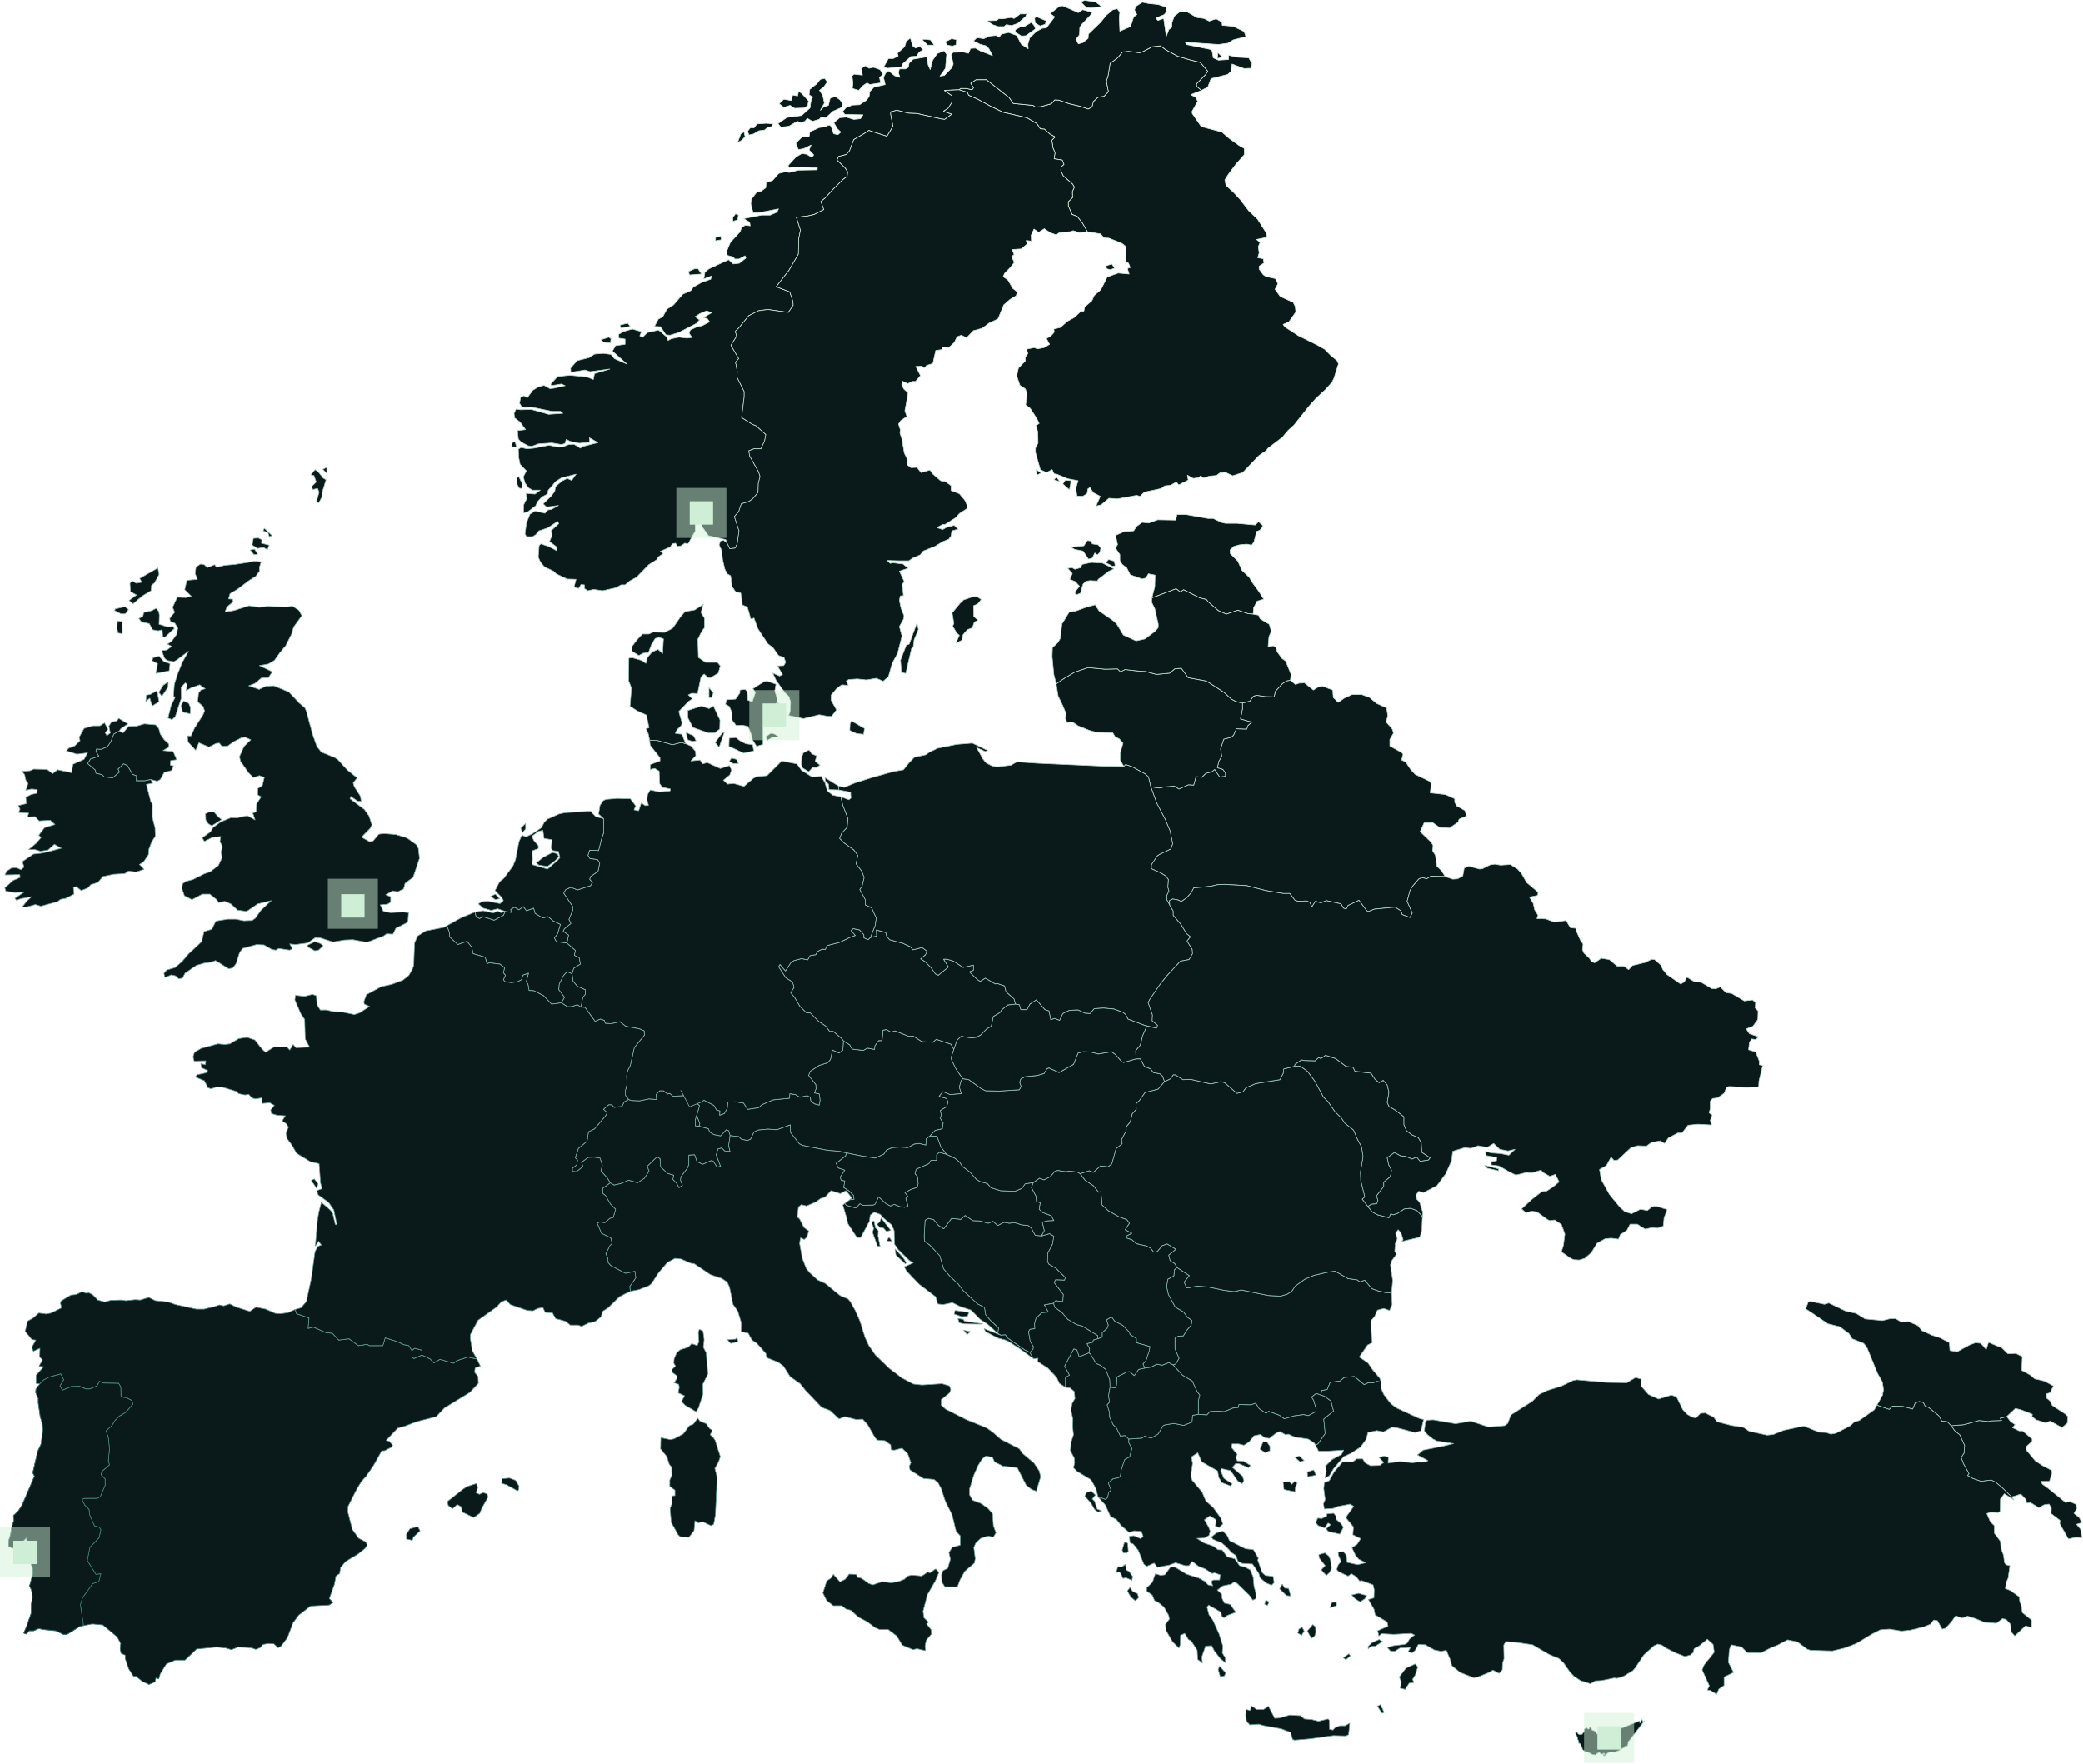 <svg xmlns="http://www.w3.org/2000/svg" fill-rule="evenodd" stroke-linecap="round" stroke-linejoin="round" clip-rule="evenodd" viewBox="0 0 640 542"><path fill="#0a1919" fill-rule="nonzero" stroke="url(#a)" stroke-width=".21" d="m654.7 528.1.5.4 2 2.9 1.4.5 1.9 1.3 1.4 3.2.1 2.2-.5 2.6.3 2.1-.8.8.7 2 .2 1.9 1.2 2.2 1.2 1.1 1.3 2.4 1.6-.2 1.3 1.1v1.1l1.1 1.8-.8 2.6-1.7.8-1.2 3.1-.3 2-.6.5-1.9.3-1.7 1.3 1 2.2-.9.7-.3 1.5-.7.7-2.7-.9-.7-2.5-1.7-2.7-4.9-2.6-1.2-1.1.4-1.5-.1-1.4-1.4-2.4.3-2.6.8-2.2-.3-2.7.1-2.1-.7-2.9.5-2.1.9-1.3-.2-2.2-1.5-1.1-1.6-.2v-3.1l-.3-.6h1.7l-1.7-2.8 3.2-5.3 1.1.3.8 2.1 3.4-1.2z" transform="matrix(.886 0 0 1 -245.448 -112.5)"/><path fill="#0a1919" fill-rule="nonzero" stroke="url(#b)" stroke-width=".21" d="m423.4 528.8-2.8 1.1-.7-.4v-2.1l.9-.7 2.6.6v1.5z" transform="matrix(.886 0 0 1 -245.448 -112.5)"/><path fill="#0a1919" fill-rule="nonzero" stroke="url(#c)" stroke-width=".21" d="m974.6 572.4-3.2-2.8-2.3-1.7-1.6-.7-3.5.4-2.9-.9-1.8-.9.5-.6-1.9-3-.8-1.9 1-1.4.2-2.3-1.7-3.3-1.7-1.2-1.3-1.6 4.4-.3 5.3-1.3 3.2.3 1.1-.2 3.5-.1-.5-.7 2.3-.5 1.3 1.5 1.6 1-.9.9 2.3 1h1.2l3.3 2.5v.7l-1.9 1.5-.2 1.1 3.2 3.4 2.4 1.4 3.2 1.5.2.9-.9 2.5h-3l.6.9 1.9 1.2 6.1 4.4 1.5-.3 2.2.9.2 1.3-1 1.4 1.9 1.4.8 1.5-1.8.5 1.4 1.5.5 2.6-2.2-.1-2.5.5-3-4.7.1-1-3.1-2.1.1-1.7-.8-1.2-1.7.2-1.9.9-2.9-1.6-1.2.2-.3-1.1-1.8-1.7-3.2.9z" transform="matrix(.886 0 0 1 -245.448 -112.5)"/><path fill="#0a1919" fill-rule="nonzero" stroke="url(#d)" stroke-width=".21" d="m607.8 434.9-.9 2.4.1.8 1.6 2.9 2.3 2.9-.6.7-.6 1.9.7 2-3.9.3-2.5-.9-1.3 1.4 2.6.7.5 1.1-.5 1.4-2.2 1.2.4 1.5-.5.7 1.1 1.6-.3 1.8-2.5.5-1.8 1.7-1.3.9-.1 1.9-2.4-.5-1.6.2-2.3 1.1-2.8-.2-2.6.2-1.9.7-1 1.3-3 1.2-5-.7-5-.9-2.6-.5-4-.3-8.6-1.5-1.1-.5-3.1-3.5v-2.3l-4.7 1.5-3.1-.2-3.4.3-1.4.6-1.2 2.2-1.1.4-2.1-.4-.9-.8-3-.3-.5-1.5-.8-.3-2 1.9-2.3-.4-1.5-.8-.4-1-3.3-.8.3-.8-1.1-2.5 1-3-.9-.7 1.7-.5.7-.5 3.5 1.6.9 1.4 1.2.3-.1 1.3 1.6-.5 1-1.6.2-1.9 2.8-.1 2.7.4 1.4 1.9 3.8-.5 1.1-.9 3.9-1.5 5.7-.5.1-1.4 2 .3 1.5.8 2.5-.5 1.1.5.2 1.1 1.2.9 1.7.4.3-1.5-.3-1.9-1.7-.3.6-1.3-.1-1.3-2.5-2.8.6-1.3 3.1-1.8 2.9-.8 1-1 .7-2.9 2.3.9 1.3-.9.2-2.8 2.2 1.2.8 1.3 3.9.4 1.4-.7 2.5.4.1-1.1 1.3-1.6h1.2l.3-3.2 1.2-.2 1.6.8 1.4-.4 4.8 1.7 1.5-.1 3 1.7 3.8.2 1.2-.9 5.1 1.5 1 1.6z" transform="matrix(.886 0 0 1 -245.448 -112.5)"/><path fill="#0a1919" fill-rule="nonzero" stroke="url(#e)" stroke-width=".21" d="m470 401.8 1.6-.5.8.8 1.2.1 3 2.3-.4 1.5 1.7.7.4 2-2.3 1.3-.6 1.7-1.7-.7-1.3 1.3-1.4 2.5-.2 1.7 2 2.4-1.1 1.7-3.4.4-2.8-2.6-3.3-1.5-1.7-.1-.4-2-.6-.6.8-2.7-1.9.6-.5 1.4-1.3.6-2.2.3-2.3-.3-.5-.6.7-1.4-.7-.7.4-1.6-1.6-1.1-3.6-.4-.9.3-.6-2-4.2-1.1-.5-2-1.6-1.8-3.2 1-2.9-2.4v-1.2l-.9-2.2 5.1-2.5 4.7-1.7.3 1.3 1.2.7 1.2-.6 3.9 1.1 3.2-1.5.6-1.2 2.1.3-.2-.9 1.4-.7 1.5.8 1.5-1 1.1 1.3 2.5-.8.5 1.6 2.6 1.4 1.9-.4 1.7 1.3 2.6 1.1-1 2.9-1.1 1.3.7 1.1z" transform="matrix(.886 0 0 1 -245.448 -112.5)"/><path fill="#0a1919" fill-rule="nonzero" stroke="url(#f)" stroke-width=".21" d="m759.6 509.6.2 3.7-.9 1.8-2-.6-2.2.5-1 2-1.2 1.2v2.6l.4 4.2-1.6.7-2.9 3.7 3 1.8 1.7 2.2 2.4 2.5.5 1.2-1.7-.2-.9.4h-1.8l-1.5.6-3.4-2.5-3.5.3-1.5 1.1-3.4.4-1 2.2-1.9.3-.3 1.4-1.6-.5-1.6 1.1.7 1 .9 2.7-.2.8-2.5 1.2-1.8-.3-3.2.4-3.4.9-1.7-1.1-3.7-1.2-.9.6-2.4-1.4-1.2-1.7-1.6.5-4.2-.1-.2.9-1.9.2-3 1.1-2.6-.2-2.4.2-1 1-3-.2v-4.2l.5-1.7-.9-1-1.7-3.3-3.4-1.8-3.3-3.2 1-.3 1.1-1.7-1.4-2.9v-3.3l1.1-.6 1.8-.1 1.1-1.6 1.6-1.7.3-1.4-1.6-1-1.3-1.6-2.9-1.5-2.4-3.9-.6-2.4.4-2.3 2.1-1 .2-1.9.9-.7 4.3 2.5-1.8 2 .9 1.8 3.7-.6 3.9.3 5.3 1 3.5.4 2.5-.5 9.4 1.7 4.2.2 2.3-.6 1.6-.9 1.2-1.6 3.3-2.1 3.2-1.2 4.4-.9 2.9-.4 4.5 2.3 3.2.4.9.6 1.7-.5 2.5 2.6 2.2.7 2.6.5h2z" transform="matrix(.886 0 0 1 -245.448 -112.5)"/><path fill="#0a1919" fill-rule="nonzero" stroke="url(#g)" stroke-width=".21" d="m638.2 492.2 2.8-.7 1.5.8-.5 2.5-1.6 2.7-.1 2.6.5.8 2.4 1.2 3.3 2.9-.3.8-3.1-.1-.5.8 3.2 3.7-.2 2.2-2.5-.3-.7.8-3.2.5 1.4 2.2-2.3.2-2 1.7-.5 1.7.1 1.5-1.7.2-.5.7.6 3 1.1 1.6-.1.8-1.1 1-1.7-.7-6.2-3.8-.6-.9-1.6.1-1.1-.6.3-1.6-3-2.5-1.5-1.6-.4-2.2-2.4-1.1-5-4.1-1.7-2-2.8-2.3-2.3-2.4-1.3-4-3.4-3.2-1.9-1.3-.1-1.4.3-5 1.2-.6 1.8.4 1.7 1.8 1.8 1 2.7-3.2 3.2.3 1.5-1.2 2.7 1.6 2.5.1 2.8.7 1.7-.6 1.6 1.3 2.2-1 1.8.3 1.8-.2 2.6.7 2.2.2 1.1.8 1.3 2.2 2.2.2z" transform="matrix(.886 0 0 1 -245.448 -112.5)"/><path fill="#0a1919" fill-rule="nonzero" stroke="url(#h)" stroke-width=".21" d="m724.5 321.5 1.8 1.3 1.2-.4 1.9-.1 3.1 2.2 1.6-.9 1.5-.3 3.6 1.2.2 2.3 1.7 1.5 2.1-1.3 2.7-1.1h3.4l2.7.9 2.4 1.8 3.5 1.4.4 2.5-.6 1.8 2.1 2.1.5 1.3-1.3 2v2l4.1 2 .5.5-.5 1.8 1.4.6 1.8 2.4 1.5 1.4 4.9 2.1.7.8-.4 2.8 5.3.5 3.2 1.3v1.1l.7 1.1 2.8 1.4.6 1.7-2.6 1-.3.9-3 1.8-3.5-.2-2.4-1.5-2.9.1-1.4 2.7 3.9 3.3.6 1-.2 1.5 1 1.5.5 3.3 1.6 1.4 1.3 1.8-5-.1-1.4.8-1.7-.4-1.1.5-2.2 2.3-.8 1.2-1 3.3 1.8 3.6-.8 1.4-2.7-.9-.5-1.2-2-1.1-7.1.6-2.3.8-.6-.5-2.5-3-3.8 1.6-.6 1.1-1-.3-.8-1.3-5.1-1-1.9.7-1.9-.5-1.2 1.7-.8-1.4-1.1-.4-3 .1-1-.3-1.8-2.1H722l-6.1-.9-6.5-1.5-7.8-.4-2.4.1-2.3.5-5.9.5-.8 1.4-1.6 1.6-1.9 1.2-1.1-.5-1.9-.3-1.1.5.1 1.4-1-1.6-.1-1.3.8-1.5-.4-1.1.2-2.4-.8-1-1.8-1-3.3-1.3v-1.2l2-2.7.8-.5 4-1.7.6-1.6-.9-3.9-1.7-3.6-2.9-4.9-2.1-5.1 2.9.4 1.6-.3 3.7-.3 1.6.9 3.3-1.3 1.8.1.8-2.6 2 .2 1.4-1.2 2.1-.5 1-.7 1.7 2.3 2-.2v-1l-.9-1.1-1.9-.5.5-2 1-1.5-.4-2.3 1.1-3 2.6-.6.8-.6 1-2 3.6.1.4-1.1 1.3-1-3.9-1 .7-3.1v-1.8l2.6-.6 1.2-1.5 1.1-.3 3 .4 3.1.1.4-1.7 2.5-2.4 1.4-.8 1.3-.2z" transform="matrix(.886 0 0 1 -245.448 -112.5)"/><path fill="#0a1919" fill-rule="nonzero" stroke="url(#i)" stroke-width=".21" d="m514.1 449.1.8 1.1 2.6 1.3h1.2l.9.7-1.5 4.5.1 1.7 1.2.1 3.3.8.4 1 1.5.8 2.3.4 2-1.9.8.3.5 1.5-.5 3.1.5 1.8-1.9-.2-1-.9-1.3.3-.6 1.8 1.5 3.5-1.2.3-1.4-1.9-.7-.1-2.9 1.1-2-.8-.8-2.1-2 .1v2.9l-.5 1.1-2.2 2.6-.2 1 .7 1.7-1.2.7-.9-1.4-1.3-1.2.4-1.2-2.2-.6-2.4-2-.2-2.5-1-.6-3.4 2.9.6 1.5-1.6 2.2-2.4 1.4-3.1-.8-2.6 1-2.4.5-1.4-.7-.9-1.4-2.3-2.3.5-1.7-.8-2.2-2.2-.3-1.9.1-2.3 1.5.5 1.3-2.3 1.6-1.4-.1v-1l1.5-1 .3-1.5-.8-.7 1.1-2.9 3-2.2.5-2.9 2.1-.9 3.8-4 .6-.9-1.3-1.1 1.8-1.4h1.1l.8.8 2.7-.3.8-1.4 1.5-.7 1 .3 2.8.1 3.3-.6 2.6.2-.2-1.5 1.3-1.2h1.3l1.4 1 .8-.2 1.1.9 3.7-.2z" transform="matrix(.886 0 0 1 -245.448 -112.5)"/><path fill="#0a1919" fill-rule="nonzero" stroke="url(#j)" stroke-width=".21" d="m578.9 400.5 2.1-.4-.1-1.9 3.3.8.3 1.1 1 1.1 4.6 1.1 2.7 1.1.8.9 3.2-.7 1.8 1.2-.7 1.1-1.6 1.2 1.6.9 2 1.8 1.5 1.9 1 .4 3.5-2.5-1.7-2.4h1.3l2.2.6 3.3 1.9 3.6-.7v1.6l-1.4.5 2.7 2.3 1 .6 1.8-1 3.5 1.8.5-.2 2.7.8.5 1.8 2.8 2.2.5 1.6-2.8.3-2 1.5-.6.8-2.3 1.2-.7 3-1.6.8-2.1 1.9-1.5.7-1.7.2-3.6-.5-1.4 1.2-1.1 2.8-1-1.6-5.1-1.5-1.2.9-3.8-.2-3-1.7-1.5.1-4.8-1.7-1.4.4-1.6-.8-1.2.2-.3 3.2h-1.2l-1.3 1.6-.1 1.1-2.5-.4-1.4.7-3.9-.4-.8-1.3-2.2-1.2-.6-.7-2.9-2.2h-1.3l-1.3-1.6-2.5-1.5-2.9-2.6h-1.3l-2.3-2-1.8-2.7-1.4-1.5 1.2-1.7-.6-1.6-2.3-1.3-2.5-3.4.5-.7 1.9 2 1.9-2.6 1.1-.6 2.6-.6 2.1.4.8-1.3 2-.3.6-1 1.6-.7 1.1.1.6-1.2 4.4-1 3.5-1.5 1.9-.6-1.5-1.5.8-.6 2.2.4 1.5 1.5v.9l1.4.6.9-.7z" transform="matrix(.886 0 0 1 -245.448 -112.5)"/><path fill="#0a1919" fill-rule="nonzero" stroke="url(#k)" stroke-width=".21" d="m567.9 355.2-3.4-.1-.2-1.7-1.1-1-.1-1 4.7 2.6.1 1.2zm-34.8-8.1h-1.8l-1.4-.7.8-1 1.7.4.7 1.3zm28.3.5-1.3.7h-1.3l-1.3 1.3-2.1-1.1-.5-1.1.1-2.2.6-1.4 2-.9.9 1.2 1.7.6-.5 1.7 1.7 1.2zm-46.6-6.6 1.8.7 1.6 1.6.1 1.4-1.7 1.6 3.2-.3.8 1.2 1.7-.4 4.5 1.8 3.2-.9.7 1.4-.6 1.5-2.2 1.6 1.4 1.2 2.1-.2 3.6.9 3.3-2.5 1.1-.5 3.6-.3 5.1-4.5 5.3.9 1.5 1.9 3.7 2.1 3.2-.2 1.3 2 .8 2.5 1.9 1.3 2.8.5.7 2.6 1.8 4.1-.3 2.7-1.9 1.8-.7 1.6 1.6 1.4 3.3 2.1 1.4 1.7-.6 2.6 2 2.3.8 1.9-.7 2.6-.8 1.1 1.9 3.1v1.6l2.2.9 1.6 3.2-.4 2.3-1.6 3.6-.9.7-1.4-.6v-.9l-1.5-1.5-2.2-.4-.8.6 1.5 1.5-1.9.6-3.5 1.5-4.4 1-.6 1.2-1.1-.1-1.6.7-.6 1-2 .3-.8 1.3-2.1-.4-2.6.6-1.1.6-1.9 2.6-1.9-2-.5.7 2.5 3.4 2.3 1.3.6 1.6-1.2 1.7 1.4 1.5 1.8 2.7 2.3 2h1.3l2.9 2.6 2.5 1.5 1.3 1.6h1.3l2.9 2.2.6.7-.2 2.8-1.3.9-2.3-.9-.7 2.9-1 1-2.9.8-3.1 1.8-.6 1.3 2.5 2.8.1 1.3-.6 1.3 1.7.3.3 1.9-.3 1.5-1.7-.4-1.2-.9-.2-1.1-1.1-.5-2.5.5-1.5-.8-2-.3-.1 1.4-5.7.5-3.9 1.5-1.1.9-3.8.5-1.4-1.9-2.7-.4-2.8.1-.2 1.9-1 1.6-1.6.5.1-1.3-1.2-.3-.9-1.4-3.5-1.6-.7.5-4.254 1.555-3.046-5.055 1 1.6-3.7.2-1.1-.9-.8.2-1.4-1h-1.3l-1.3 1.2.2 1.5-2.6-.2-3.3.6-2.8-.1-1-.3-1.1-1.3v-1.5l.6-2-.2-2.4.3-1.5 1-1.8 1.4-5.5 3.5-3.8-.1-1.3-1.6-.6-4.8-.8-2-1.4-3 .6-2.1-.1-.3-.9-1.4-.4-1.8.7-3.5-4.3-1.4-.1.6-3 .9-.9v-1.4l-2.8-1.1-1.5-1.6-.3-2.2.6-1.7 2.3-1.3-.4-2-1.7-.7.4-1.5-3-2.3.6-2.4-1.9-1.2.5-.8 2.2-1.6-.7-1.2 1.3-2.8V391l-3.1-4.1.7-1.1 1.8-.7 2.3.8 4.5-1.3.7-1-1-.9.3-.9 2.6-1.6.6-2.6-.8-1-2.6-.3-.7-1 .6-1.6 3.1.1 1.1-3.8.7-1.7-.1-4.3-1.7-1.4.5-2.7 1.1-1.4.9-.4 4-.3 4.5.1 1.9 2.2-.6 1.2 1.6.3.9-2.4 1.4.8 1.1-.1-.5-1.7.2-1.6.9-1.4 3.3.6 3.6-.3.1-.6-2.8-.5-.9-1.1-.2-3.9-1.5-.8-1.6.3v-1.5l3.4-1.1v-1l-3.4-3.8-.2-1.6 2.7.1 5.2 1.3 3.1-.7 1.5.4z" transform="matrix(.886 0 0 1 -245.448 -112.5)"/><path fill="#0a1919" fill-rule="nonzero" stroke="url(#l)" stroke-width=".21" d="m533.5 340 2.1 1 2.4.3.4 1.9-3.5.7-5.1-2.1.1-2.5 2.3-.2 1.3.9zm13.7-1.1-2.3.1-1.9 1-.3-1.2 1.6-1 1.2.2 1.7.9zm-28.8 1.2-1.2.2-1.7-.5-.6-2.3 2.7 1.1.8 1.5zm8 2-1.4-1.5 2.5-2.9.7-.2-1.8 4.6zm50.1-4-2.4-.2-2.4-1 .1-2 .5-.9 4.5 2.3-.3 1.8zm-52.1-8.7 2.3 4.3-.1 2.8-1.8 1.2h-2.1l-5.4-1.7-1.7-2.9-.1-2.3 4.8-1.4 2.6.8 1.5-.8zm23.3.2-1 .6-.7-.9.9-.9.8 1.2zm-23.9-2.8h-.9v-3l1.5 1.6-.6 1.4zm22.6 0 .1 1.5-.7.7-2 .7-1.1 1.8 2 1.2.5 1.5-1 .7-2.6.7v5.6l-2.2.6-1.5-2.1-.1-.9-1.3-3.1-2-.4-2.2.1-1.5-1.8.1-2.1-1-2-1.3-.6.4-1.4 3.1-.2 1.5-1.9v-.9l1.8-.2.8.7.1 2.6 1.6.5 1.1-2.9-.9-1.1 3.9-2.2 1.1-.1 3 .9-.4 2.1.7 2zM514.8 341l-1.5-.4-3.1.7-5.2-1.3-2.7-.1-.5-2.1-.8-1.4 1.1-.3-.9-3.9-3.2-1.3-2.5-1.4.5-5.6-1-2.3.1-6.9 1.3-.1 3.1.8 1.5.9.6-1.9 1.6-1.6 2-.8 1.6 1.3.3-4.5-1.6-.5-1.3.4-1.3 1.9-1 2.4-1.9.2-1.5.7-2.4-1.4.1-1.4 1.6-1.9 2-1.9h2.2l1.6-.6 3.9.1 2.8-1.3 2.8-3.6 1.5-1.5 3.3-.5 3-1.7-.8 2.5 1.2 1.7v3l-.9 1-1.4 2.5.2 5.6 2.5 1.5h4.1l1 1.1-.7 2.2-2.6 1.4h-.9l-1.4-1.1-1.1.9-1.2 5.1-2-.1-1.2.5 1.4 1.2-1.3.8-3.4 3.1 1.1 3.4-.2.9-1.5 1.3-.6 1.1 2.3.3 1.3 2.9z" transform="matrix(.886 0 0 1 -245.448 -112.5)"/><path fill="#0a1919" fill-rule="nonzero" stroke="url(#m)" stroke-width=".21" d="m655.5 285.3 3.9.2 4 1.8-1.8.7-3.7 2.5-.3.5-2.6-.1-1.4.2-1 .9-.9 2.8-1.6.5-.3-.9 1.6-1.8-1.5-1.4-1.9-.7.9-1.8-1.6-1.6 1.5-.2 1 .5 2-.5.5-1 3.2-.6zm8.3 1-.9.2-2.4-1.1 1-1 1.9.5.4 1.4zm-5.4-4-.8.7-.9-.6-.9 1.6-1.3.3-1.9-2.5-2.9-.5-1.3-.7 4.5-.4 1.2-1.6 1.3.1.4.9 2.1.3.9 1-.4 1.4zm53.2 18.9-1.9-.2-3.4-1-4 1.2-2.8-1.1-3.5-2.7-.6-.7-2.3-.5-5.6-2.5-1.1.7-1.5-1-8.4 2.8 1-3.4.1-3.6-2.3-.4-.9 1.3-1.3.3-4.1-1.3-1.2-2.1-1.6-1.1-.8-1.2v-1.8l-1.5-2 .7-1.1-.7-2.8 3-1.2 3.3-.2.9-1.3 2-1.3 2.3.2 3.1-1 6.3.1.4-1.7h3.2l7.6 1.2h1.8l2.8 1.2 1.4.3h4l6.3.5 1.2-1 1.5 1.2-1 1.4-1.2.4-.9 3.2-.8 1-1.7-.3-2.5.2-2 .5-1.3 1.1.1 1.1 2.6 2.3 1.4 2.8 2.6 2.2.8 1.3 2.4 2.9 1.8 2.5-2.3.6-1.2 2-.2 2z" transform="matrix(.886 0 0 1 -245.448 -112.5)"/><path fill="#0a1919" fill-rule="nonzero" stroke="url(#n)" stroke-width=".21" d="m646.5 260 2 .2-.6 2.8-2.3-1.8.9-1.2zm-1.9.5-2.1-.6.9-.8 1.2 1.4zm-6.5-2.7-1.5.7-.3-1.7 1.8 1zm25.5-62.9-1.5.5-1.3-.3-.2-.9 2-.6 1 1.3zm30.1-54.6-3.7 1.3 1.6.8.8 1.2-2 3.2.1.6 3.1 4 7.2 1.7 2.3 1.8 3.6 2.3 1.8.9.1 1.9-3 3-2.6 3.1-1.2 1.7.4 1.7 2.6 2.1 2.3 2.2 3 3.5 3 2.5 3 4.2.4 1.4-3.7.7 1.2.9-.6 1.3.3 1.9-.5 1.5 1.9.3.3 1.3-1.7 1v.9l1.4 1.7 1 .6 3.2.6.9 1.6-1 1.7 1.8 2.2 4.5 1.8.7 1.3.2 1.7-2.4 3-2 .8.7.8 4.5 2.6 6.6 2.9 2.6 1.3 2.1 1.9 2.2 1.6.5 1-1.6 4.5-.7 1.2-2.2 2.2-3.4 2.8-2.3 2.3-5.3 5.9-1.9 1.5-2.1 2.2-4.9 3.3-.7.8-2.5 1.5-5.6 5.2-3.5 1-2.6-1.1-1.8.2-1.2.8-2.5.2-2 .6-1-.7-.7.6-1.9.2-2-1 .3 1.5-3.3 1.5-.8-.9-2 1-2.1.2-1.1.8-5.9 1.1-1.5 1.3-1.2-.3-6.7 1.1-2.9-.2-2.7 2-1.8.4 1.5-3-2.4-1.1-1.2-1.6-.7.4-.3 1.5-1.5.8-2-.1-.4-2.4.8-2.3-3.6-.6-3.8-1.4-.9-.1-.7-1.3-2 .9-2.1-.9-1.7-5.3v-1.3l.9-1.6-.1-3.4-.6-2 1.1-.6-.9-1.6-2.2-3-1.6-1.1.5-3.3-.6-1.6-1.9-1.1-1.1-2.9.6-2.4 2.4-2.2v-1.2l.9-1.1-.5-1.3 2.7-.5 1 .4 2.4-.4 1.9-1-1.1-1.8 1.5-.7 1.2-1.2-.1-1 2.3-.5 2.4-1.9 2.3-1.1 2.3-1.9 1.1-.1.3-1.3 2.5-1.9.8-1.6 2.3-1.8 2.2-3.9 3.8-1.2 3.8.3-.6-1.7 1-.3-.6-1.3-1-.6v-4.6l-1.3-.9-4.5-1.6-1.7-.1-1.2-1.2-4.6-.7-1.6-2.5-1.9-2.2-1.8-.6-1.3-2.6v-1.3l1.5-1.3-.1-1.8.7-1.4-.6-.9-3.3-2.6-.8-1.6.1-1.1 1-.8-.6-1.3-2.8-.4.3-1.9-.7-1.4-.4-2.4 1.1-1-1.8-.9-1.9-1.5-1.4-.1-1.2-1.6-3.5-1.8-8.3-1.7-4.2-1.8-4.8-2.3-2.9-1.1-.4-.9-2.9-.8.5-.4h2.1l1.9.4.5-.6-1-1.4 1.9-1.1h3.6l7.9 5.5 1.4 1.8 6.9.6.8.5 1.8-.1 3.7-.9 1.2-1.2 1.5.1 3.6 1.1 3.9.8 2.6.8 1.3-.6.5-1.7 1.6-1.3 2.1-.3 1.5-1.4-.7-3.2.6-1.7.7-3.8 2.6-1.7 1.7-1.8 2.1-.2 3.8.4.9-.2 3.5-1.6 2.9-.3 1.8 1.2 4.2 2 4.2 1.1 3.6.8 2.6 2.7-.7 1-3.2 2.9v.7l1.7 1.3z" transform="matrix(.886 0 0 1 -245.448 -112.5)"/><path fill="#0a1919" fill-rule="nonzero" stroke="url(#o)" stroke-width=".21" d="m389.1 403.1-1.6 1.3-1.3.2-2.5-1.2v-.5l2.5-1.1 2 .6.9.7zm-36.5-39.7 1.3.9-3.4 1.9-1.2-.6-.9-1.2-.1-1.9 1.2-.5h1.8l1.3 1.4zM329.3 352l-2.1.4h-2.9l.1-1.5-1.4-.5-1.8-2.7-1.3-.5-1.9 1.6.5.9-2.4 1.8-2.9-.3-.8-.7-2.1-.4-.2-1-2.7-2 1-1.4 2.9-.9-1-1.4.2-.8 1.6.1 2.2-.8 1.2-1.6 1-2.3 1.9-.9 1.3.6 1.9-2 2.8-.1 2.7-.7 3.9.3 1.1 1.1.5 1.7 1.3 1.7 1.7 1.4v.9l-2 1.1 3.5.3 1.2 2.5-2.1.3-.1 1.4 1.1.2-.6 1.4-2.6.6-1.4 2.2-1 .5-2.3-.5zm13.7-20.2-2.6-.5-.6-2 .9-1.4 1.8.7.6 1.3-.1 1.9zm-11.5-7.1.7 3.4-2.4 1.3-.8-2.4-1.4 1 .2-1.9 1.5-.3 2.2-1.1zm1.7 1.7-1.1-1.2 1.6-2.2 1.7-1-.1 1.6-2.1 2.8zm2.5-7.8-4.6.8.6-3-1.9-.9.3-.9 2.1-.5 1.7 1.7 2.1.6-.3 2.2zm-16.2-11.4-1.5-.2-.4-1.4.2-2.3 1.6.2.1 3.7zm12.8-5.7-.1 2.8 2.9.8 2-.1.4.6-3.3 2.7-.7-.1-.2-2.2-1.4.3-1.9-.3-1.2-1.9-2.7-.5-.9-1.1 1.4-.6.3-1.2 2.8-.6 1.5-.7.9 1 .2 1.1zm-11.9-2.6 1.2.9-1.1 1.3H319l-2.2-1 .2-.5 3.4-.7zm11.8-9.9-1.6 2.6-1 .7-.2 1.7-3 1.6-3.2 2.4-1.4-1 2.6-1.7-2.1-1-.2-2.6.8-.7 1.4.7 1.9-.3-.7-1.2 6.3-3.2.4 2zm34.8-2.2v1.2l-1.3 1.6-2.2 1.2-4.2 2.8-2.5 1.3-.5 1.6 1.4.1.2.8-2.2 1.6-.6 1.5 3-.4 5.3-1.5 3.6.5 2.6-.3 6.9.2 1.9-.3 2.3 1.3 1 1.7-2.8 3.4-.8 2.3-2 3.5-1.9 2-2 2.5-2.1 1.1-3.1.5 4.5 1.9-1.4 1.8-2.4.1-2.3 1.7-2.1.7 3.6 1.1 2.4-1 2.7-.1 5.2 1.9 3.6 3.4 2 1.5.5 1.1 2.1 6.9 1.5 3.8 1.6 1.8 4.5 1.6 1.1.6 3.4 3.3 3.4 2.4-1.4 1.5.4 1.2 2.1 2.9.3 1.6-1.3-.1-2.3-1.4-.3.7 5 3.3 1.6 2 1 2.7-.6 1.1-3 2.7 2.8 1.4 1.2-.2 2-2.1 1.7-.2 4.2.3 3.8 1 3.3 2.1.7 1.1.4 3.1-2.2 5.8-2.8 1.9-.5 1.7-2.1.9-1.7-.3-2.4 1.2 1.7.6v1.7l-1.1.6-2.5.2 1.1 2 2.5.4 4.3-.2 1.9.2-.2 2.7-.4.4-3.8 1.7-1 1.8-2.2-.1-1.1.7-5.7 1.9-4.9-.8-2.9.1-4 .6-4.2-1.2-1.8-.2-2.8 1.7-4.2.5-2-.2.9 1.5-.9.4-3.8-.5-1 .5-1.4-.2-2.7-1.4-2.6-.1-4.9 1.2-1 1.3-1.3 3.5-1.1 1.2-1.4.2-4.5-2.5-1.5.5-2.5.3-2.7.7-3.9 2.4-.9 1.5-1.3.2-1.1-.9-1.4-.3-2.3.8-.3-1.3 1-1 2.8-.7 2.5-1.9 2.2-2.3 4.6-3.8.8-3.1 2.7-.7 1.4-2.5 4.1-.6h2.8l2.8.5 2.9-.1 1.1-.7 1.9-2.4 3.6-3-4.7 1-3.8 2.3-3.2-.4-2.3-1.9-2.1-.8-2.1.4-.7-.9-2.4-1.7h-2.6l-3.6 1.7-2.6-1.2-.9-2.3.3-1.4 1.1-.7 2.5-.6 3.8-1.7 2.2-.7 2.8-1.9 1.2-2.3-.3-2 .5-1.4-.9-1.7.3-1.5-3 .3-2.7 1.2-.7-1.1 2.8-1.8 1-1.4 2.6-1.7 3.6-1.3 1.9.1 3.7-.7 2.7 1.3-.8-2.1 1.2-.4.1-2.4 1.6-2.2-1.2-.6.1-2 1.5-.8.7-2.6-1.7-.5-2.1.6-1.7-1.5-2.8-3.6-.3-1.4 1.6-3.1 2.3-2-1.9-.8-1.4.2-2.7 1.2-2 1.3h-2.1l-.8-.9-1.1.1-2.5 1.1-3.5-1.3-1.1 2.3-2.6-2.5-.3-1.9h1.3l1.2-2.4 2.9-4 .6-1.2-.5-1.4-1.9-1.5.3-2.6.8-1 1.5-.4-1.9-1.2-2.9.9-1.8.9.3-2-.6-.4-1.5 1.4.1 3.3-2.1 5.7-1.1.9-1.4-.5 1.1-3.9 1.4-2.5-.6-.3.3-3.6 1-2.9 1.7-3.8 2.2-3.5-4.1 2.7-1 .5-2.4-.4-.8-.7-1-2.3 1.8-.2 1.7-1.1-1.5-.7 1.5-.9 1.7-2.1.4-1.9-1-1.5-1.6-.6-.2-.9 1.7-1.9-.7-1.5 1.6-3.1 3 .1 1.9-.4-2.3-2 .7-2.9 3.7-.3-.8-1.8.3-2 1.6-.9 1.3.2 1 .9 2.6-.9.6.8 2.8-.6 3.7-.3 4.5-.6 2.2-.4 2.3.2-.6 1.7zm-.6-4-1.3.1-1.3-1.4 1.5-.3 1.1 1.6zm1.3-3.4 2.7.6-.6 1.4-1.4-.7-2 .3-1.9-1 .4-2.1 1.7-.1 1.2.5-.1 1.1zm3.7-2.3-1 .3-.4-1.2-1.7-.6.4-.8 2.7 2.3zm16.1-19.5 1.6 1.8 1 .5-1.3 3.8-.2 1.6-1 1.7-.8-.4.9-2.9-.5-1.1-1.7.3-.4-.9 1.6-1.4-.8-2-1.1-.2 1.5-1.6 1.2.8zm2.9.4-1.4-1.3 1.3-.6.1 1.9z" transform="matrix(.886 0 0 1 -245.448 -112.5)"/><path fill="#0a1919" fill-rule="nonzero" stroke="url(#p)" stroke-width=".21" d="m972.9 547.7-2.3.5.5.7-3.5.1-1.1.2-3.2-.3-5.3 1.3-4.4.3-1.3-1.2-1.9-.2-1.1-1.7-3.5-2.5-1.2-.4-.6-1.1-1.4-.3-1.4.4-.9 1.9-3.4-.8-3.6-.1-1.1 1-4.3-1.3 1.9-3 .4-1.7-.4-2.4-1.7-2.7-3.7-8-1.1-1.2-4-1.4-1.1-1.6-3.2-2.1-4.1-.9-4.8-2.9-2.9-1.7.9-2.1.8-.2 4.8.9 1.5-.4 5.9 2.5 3.6.7 3.1 1.7 6 .5 2.8-.6h1.8l2 1.1 2.4-.2 3.2 1.2 1.5 1.6 3.5 1.4 2.8.8 3.2 1.5.2 2.4 2.5.4 4.3-2.1 2.1-.7 1.8.2 1.9 1.9.8-2.2 4.6 1.7 2.1 1.8 2.8-.1 2.2 1-.2 4.2 2.9 1.4 1.6 1.2 3.4.7 3.1 1.5-1.2 2.1-1.2.3v1.3l1.1.8.9 1.5 4.5 2.6.9.8-.2 2-1.8 1.4-4.1-2-1.7.5-3.2-.9-1.4-1 .1-.7-4-1.4-1.9-.4-3 2.5z" transform="matrix(.886 0 0 1 -245.448 -112.5)"/><path fill="#0a1919" fill-rule="nonzero" stroke="url(#q)" stroke-width=".21" d="M712.9 637.7h2.3l1.7-1 2.2 3.7 1.7-.1 3.5-.9 3.7.2 1.4 1 2.6.2 2.3.5 3.3-.7.4.4.1 2.8 1.2.2.7-.7 1.7-.6h1.8l1.6-.8-.4 3.5-.9.4-4.4-.1-8.1 1-5.3.4-.7-.2-.7-2.2-3.3-1.1-6.2-1-1.5-.4-3.1.2-1.1-1-.4-1.8.2-1.9 1.4.3.4-1.4 1.9 1.1zm43.4 1.1-1.6-2.1 1.1-.5 1.2 2.4-.7.2zm-54.7-11.4-1.4.2-.7-2.2.5-1 2.1 2.1-.5.9zm62.7 4.1-1.7-.4.4-1.8-.7-1.6 2.3-2.7 3.2-1.3.9.9-.9 2.5-.9 1.3.4 1-1.6.2-1.4 1.9zm-19-10.3-1.5 1.2-.9-.6 1.9-1.2.5.6zm6.2-2.2v-.7l1.3-1.1 2.5-1 1.2.6-2.5 1.4-1.5.1-1 .7zm-22.2-5.4-.9 1.3-1.3-.7.4-1.2 1.1-.6.7 1.2zm3.6 1.6-1.1.6-1.4-2.2 1.9-2 .9.7.1 1.8-.4 1.1zm5.4-8.8.6-1.6 1.6-.1v1.1l-2.2.6zm-21.7-.7-1-.4.4-1.2 1.1.5-.5 1.1zm31.6-3.7 2.8.7-.7 1-1.6.9-1.7-.9-1.2-1.2 2.4-.5zm-76.7.1.4 1.2-1.1 1-1.6-1.2-1.2-1.8.9-1.1.9 1.2 1.7.7zm53.1.7-1.4-.1-2.4-2.1.9-1.4.9 1.2 1.3.1.7 2.3zm-57.3-9.7.3 1.8.9.3 1.3 1.6-.2 1.2-2.1-.8-1 .2-1.1-2-1.3.2.6-1.8 1.4.1 1.2-.8zm70.8 2.5-1.1.9-1.8-1.7 1.4-1.3-2.1-2.4-.1-1 2.1-.5 1.3.9.6 1.2.4 2.6-.7 1.3zm-70.2-6.1-1.3.1-.4-.9.8-2.4 1.1.3.2 2.5-.4.4zm34.6-5.4.9 1.7 5.5 2.5 2.8.3 1.7 2.6-.2.6 1.5 3.8 1.1.9 2.7.3.4 1.9-.9.8-1.9-.7-2.1-1.6-.4-1.3-2.2-2.9-3.6-.2-1.5-.7-.6-1.7-1.5-.9-2-1.9-1.5-1.1-3-1.1-.6-.7 1.9-1.3 2.1-.5 1.4 1.2zm37.9-5.8-.1.9 1.9 1.5.7 1-1.2 2.1-4-.8-.8-.8 1.6-1.3-.9-.5-1.2 1.5-2.2-.7-.9-.9.7-1.4 1.5.1 1.7-.8v-.6l2.3-.2.9.9zm-81.3-1.6-1.3.3-1.2-.8-1.2-1.9-2.2-2.2.7-1.1 1.6-.4 1.4 1.2-1.1 1.2.8.7.9 2.4 1.6.6zm67.8-8.6-.7 1.4-.1 1.3-3.8-.7-.3-2.3 2.2-.1.8.8 1-.9.9.5zm2.4-6.9-1.4.4-1.7-1.3 1.4-.5 1.7 1.4zm-11.9-3-1.6.6-1.8-1.1 1.1-2.3 1.3.1 1 1.3v1.4zm15.9-1.7-.5-.7-2.1-1.2-4.6-.6-2.3-.9-.9.2-2-1-1.2.4-2.5 1.7-1.5-.2-1.6-1-2.2.4-1.7 1.9-1.8 1-1.8-.4h-2.3l-.2 1.1 2 2.1-.5 1 .5 1 2.1.1 2.5 1.3-.7.7-3.2-1.2-1.2-.1-1.2 1.2 3.5 2.7.5 1.4-.6.9-1.5-.8-2.5-3.2-3.1-.6-.4.6 1.2 2.4 2.9 1.7-.6.6-3-1-1.1-1.6-.4-2-5.5-2.8-1.4-2.8-2.2 1.3.4 2-.6 3.8.4 1.3 3.5 3.7 1.3 2.7 2.6 2.1 2.6 3.2.7 1.8-1.3 1.1-1.3-.5.3-1.9-2.2-1.2-1.9 1.2 1.5 2.3.5 1.2-.4 1.3-1.6.8-2.6.1 2.4 1.4 3.3 1 1.6 1.1 1.5.1 1.7 2.1 2.6.6 1.7 2.1 2 .5 1.7.8 1 2.1.3 2.9.6 2.1.1 1.7-1.1.5-1.3-1.6-4.2-3.6-1-.4-1 .7-2.9.5-1.9 1.3 1.5 1.3.1 1.2.8 1.5 2 .4 2 2.4-3 1-1.1.7-.8-.5-.2-1.2-4.3-2.2-.6.6.7 2.4 1.3 1.6 2.2 4.3 1.3 3.7-.2 2.1 1 1.5.1 1.5-1.7-1.2-2.2-2.5-.8-1.5-2.2.1-1.3 3.3.2 1.9-1.6-1.1-.2-2.9-2.1-2.8-.9-.4-1.3-1.9-1.5.6-.1 2.9-.4 1-2.2-1.9-2.3-3.5-.2-1.8 1.4-1.7-.3-1.2-1.6-2.5-2.1-1.5-1.2-.5-.7-1.6-2-1.3v-1l2-1.7 1-2.6 1.9.5 1.4-.2 2-2.4 1.6.1 3.9 2.1 4.2 1.2 2.1 1 1.2 1.1 1.6.3-.5-1.4.8-.4h2.1l.2-1.6-2-.6-.8.2-2.4-1.4-2.3-.8-2.2-1.5-1.2 1.3h-1.2l-3.4-.9-2.1.7-4.2.7-1.1-1.3-2.6 1-1-.7-1.9-4.2-1.7-1.9-1.2-.5-.2-1.9 1.5-.2 2.4.9.9-.6-.6-1.6-2.5-.2-1.8.5-2.8-2.2-1.5-1.7-2.2-1.1-1.7-3.4-2.6-2.6 2.7.9.7-.7.3-1.5.9-.7-1-2.2 1.7-1.3 1.9-.3.6-.5.3-2 1.2-3.1 1.7-.8.8-2.6-1.1-1.8v-1.1l4.6-.3.9-.6 2.3.6 2.4-1.3 1.7-2.5.8-.3 3-.4 3.3.6 2.9-1 .2-2.1 2-.3 3 .2 1-1 2.4-.2 2.6.2 3-1.1 1.9-.2.2-.9 4.2.1 1.6-.5 1.2 1.7 2.4 1.4.9-.6 3.7 1.2 1.7 1.1 3.4-.9 3.2-.4 1.8.3 2.5-1.2.2-.8-.9-2.7-.7-1 1.6-1.1 1.6.5 1.2.3 2.3 1.5.9 3.1-3.4 2.5.5 4.4-2.5 3.2-.8.4z" transform="matrix(.886 0 0 1 -245.448 -112.5)"/><path fill="#0a1919" fill-rule="nonzero" stroke="url(#r)" stroke-width=".21" d="m611.2 521.2 2.3.4-1.1.9-1.2-1.3zm12.9 1.5 1.6-.1.6.9 6.2 3.8 1.7.7 1.2 1.9-4.8-3.1-4.4-2.5-3.1-.7-4.3-2-.5-.9 5.8 2zm-6.3-3.5-.8.1-5.6-.1-1.7-.3-.5-1.3 1.8.2.5.6 6.3.8zm-5.3-2.3-2 .1-2.6-.8.3-1.1 4.8.6-.5 1.2zm-21.2-16.5-.3.4-3.3-2.7-.3-1.9 2.8 2.7 1.1 1.5zm-4.9-6.5-1.9-.2.8-1.1 1.1 1.3zm-4.2 1.5-.9-.1-1.7-4.2.4-1.2-.8-2 .9-.3.5 2.1 1 .9-.1 1.6.7 3.2zm3.7-4.9-1.5.3-1-1-1.3-.2-1-1 1-.7.5-1.2 3.3 3.8zm49.5-14.7-.7 1.5 1.6 2.7.2 1.6 1.3.4-.4 2 1.2 1 3 1 .9 1.5-2.3.1-1.7.4.7 2.6-1 1.6-2.2-.2-1.3-2.2-1.1-.8-2.2-.2-2.6-.7-1.8.2-1.8-.3-2.2 1-1.6-1.3-1.7.6-2.8-.7-2.5-.1-2.7-1.6-1.5 1.2-3.2-.3-2.7 3.2-1.8-1-1.7-1.8-1.8-.4-1.2.6-.3 5 .1 1.4 1.9 1.3 3.4 3.2 1.3 4 2.3 2.4 2.8 2.3 1.7 2 5 4.1 2.4 1.1.4 2.2 1.5 1.6 3 2.5-.3 1.6-3.5-2.8-2.6-1.5-3.1-2.8-3.8-1.1-2.7-1.2-3.3.6-1.8-.2-.7-2.2-5.8-3.9-4.3-4-.8-1.3 3.1-1.2-1.4-.8-3.9-3.4-1.2-1.6-.1-4.1-.8-1.7-2.9-2.2-1.1-1.1-2.1-.7-1.4.9-.3 1.9-3 5h-1.3l-3.1-4.2-.5-1.9-1.3-3.9.7-.5.5.6 3.3.8 1.4-1.3 1.1.5 3.6-.1.6-.3 1.2-2.2 2.6 2.1 1.5.7 1.3-.5 2 .7 1.6.2 1.2-.4-.8-2.3.7-.7-1-1.1 2.1-1 2.1-.6.4-1.1-.2-2.2-.9-.9.4-1.4 4.4-1.7.7-1h2v-1.7l.9-.8 2.5.6 2.9 1.2 1.7 1.2.9 1.3 2.7 1.8 2.2 2.2 1.3.7 2.5.6 1.3 1.3 3.3.9 4.9.2 2.5-.9 1.1-1.4 2.9-.4z" transform="matrix(.886 0 0 1 -245.448 -112.5)"/><path fill="#0a1919" fill-rule="nonzero" stroke="url(#s)" stroke-width=".21" d="M671 437.8h1.5l1.4 2.3 2.2.8.9 1.1 2.3.4.9.7.7 1.7-2.2 2.3-4.6 1.1-1.9 2.4-1.2 1 .1 1.7-1.4 1.4-.7 2.5-1.4 1.5v1.2l-1.6 2.7.2 1.3-2.1 1.5-1.5 4.7-1.3.9-2.6-.3-2.5 2-1.4-.5-3.2.9-1-.5-2.8-.3-1.1.2-2.9-.4-1 .3-1.5 1.6-2.2 1-1.6-.5-2.1 1.3-2.9.4-1.1 1.4-2.5.9-4.9-.2-3.3-.9-1.3-1.3-2.5-.6-1.3-.7-2.2-2.2-2.7-1.8-.9-1.3-1.7-1.2-2.9-1.2-1.9-2.2-1.4-3.3-2.4-.1 1.8-1.7 2.5-.5.3-1.8-1.1-1.6.5-.7-.4-1.5 2.2-1.2.5-1.4-.5-1.1-2.6-.7 1.3-1.4 2.5.9 3.9-.3-.7-2 .6-1.9.6-.7 2.1.3 4.2 2.7 1.6.7 4.7.1 7-.4.6-1-.5-1.3.4-1 1.4-.7 4.3-.4 2.4-.6 1-1.5.7-.2 3.5 1.4 5-2.5 1.6-3.5 1.8-.4 2.7.1 2.5.6 4.6-.7 1.4.9 2.2 2.2.6.2 4.3-1.1z" transform="matrix(.886 0 0 1 -245.448 -112.5)"/><path fill="#0a1919" fill-rule="nonzero" stroke="url(#t)" stroke-width=".21" d="m329.3 352 .7 1.1-2.2.4 1.5 5.2.6.9v4.1l.9 3.2.1 2.5-1.3 1.8-.9 2.1-.2 1.8-1.6 2.1-1.5.9 1.6 1.5-2.8.8-2.6-.3-1.3.8-3.9.2-3.7.7-1.7 1.8-2.5.7-1 1-2.3.8-1.7-1.2-1 .2.2 2.1-2.9 1.3-1.8.3-1 .7-5.8 1.4-1.9-.5-3.3.8-1.2-.1 1.6-1.8 1.6-1.3-3.8.6-1.4.5-.6-.6 3.2-1.9-3.3.1-3-.4-.4-1 2.9-2.3 2.4-.9-.1-.9-5.1.1.5-1.1 1.7-1 1.8-.1 1.5.6 1.1-.8-.6-1.7 3.9-2.3 3-.3 3.3-.7 3.3-.8-2.4-1.2-2.3 1.8-2.6.3-1.9-.5H287l2.7-2 1.6-1.7-.8-.7 2-2.3 3.6-1-1.6-1.3-3.9.2-1.4-1.3-2.6.1.4-1.2-3.5-.2.5-1-.6-1.1 2.8-.6-.2-2 1.9-.8 2-.4.1-1.1-2-.2-2 .4.8-2.1-.8-1-.4-1.7-.9-1 2.8-.2 1.2-.5 4.7.1 1.9 1.3 1.7-1.2 4.8.9.6-2.6 3.8-1.5 1.2-2-3.7.4-3.6-1 .7-.8 2.1-.7 1.9-1.6-.3-1.1 1.7-2.7 3.1-.8h2.4l1.6-.9 1.2 2-1 1 .6.9 1.2-.8-.5-2.1.9-1.3 1.9-.3.6-.8 3.2 1.7-2.5 1.5-.5.7-1.9.9-1 2.3-1.2 1.6-2.2.8-1.6-.1-.2.8 1 1.4-2.9.9-1 1.4 2.7 2 .2 1 2.1.4.8.7 2.9.3 2.4-1.8-.5-.9 1.9-1.6 1.3.5 1.8 2.7 1.4.5-.1 1.5h2.9l2.1-.4z" transform="matrix(.886 0 0 1 -245.448 -112.5)"/><path fill="#0a1919" fill-rule="nonzero" stroke="url(#u)" stroke-width=".21" d="m602.6 595.6-1.2 2.5-2.8 4.3-1.5 5.1.3 2 1.6 1.4-.7.5 1.6 1.8.1 1.3-1.8 1.9-.4 1.7.1 1.5-2.9-.6-1.4.3-3.7-1.4-1.9-2.8-3-2h-3l-1.4-.5-2.9-1.9-3-1.4-2.6-2.1-1.7-.4-1.5-1H566l-2.3-1.6-1.3-2.3 1.3-3.7 1.4-.8.9-1.2 2.3 2.3 1.8-.8 1.4-1.6 2.4.1.5.9 1.4.3 2.5 1.6 1.4.4 3.4-1 3 .4 2.8-.5 1.7-.6 1.2-1 1.4-.3 3.5.3 2-1.2.8.2 2-1.2 1.1 1.1zm-78.3-41.5.7.9 1.8 5-.6 1.6-1.3 2 .8 2.8-.6 11.5-.6 2.9-.9.4-2.9-1.2-1.5.3-1.2-.6-.3 3-1.8 2.1-3-.2-.7-.6-2.4-3.8-.4-4.3.6-1.3v-2.5l1.1-.1v-1.7l-1.8-1.2v-1.9l.7-1.4-.1-2.6-.8-.9-.8-2.3-2.2-2.4.1-3.4 3.4.6 1.3-.3 3.1-1.5 2.1-2.5 1.4-.5 1.5-1.8.7.9 2.2.8 1.2 1.5.9.5-.7 1.4 1 .8zm8.3-30.8.3 1.4-2.5.5-1.1-1.1 2.9-.2.4-.6zm37.9-56.6-.2.9-3.3 2.3.7 1.4 2.3.7-1.6 2.1.3 1 1.3.2-.4 2 1.9 1.1 1.5 1.3.2 1.3-1.5.1.7-.6-2-2.2-2 .9-3.2-.9-2.1 2-1.5.4-1.7 1.1-3.2 1.2-1.8-.4-1 .7-.4 3.1.8.6 1.5 2.6 1.7 1.1-.7 1.9-.9.7-1.3-.5-.3 1.7.9 4.5 1.4 3.2 1.2 1.3 2.7 2.2 2.7 1.1 5.1 3.7 2.8 1.1.7.7 1.8 2.8 1.6 3.2 1.8 5.1 1.3 2.5 2.3 2.9 4.8 4.1 4.3 2.9 4 1.9 3 .3 7-.4 2.6.7.4 1.2-.4.9-2.9 2.1v1.7l1.5 1.2 7.1 3.2 7.2 2.6 2.2 1.4 2.7 2.1 6.4 2.9 1.1 1.4 4 3 1.8 2.4.5 1.8-1.5 4.4-1.6-.5-1.9-1.3-3.1-5.4-5-.5-2.9-1.3-.7-1.4-2.3-.4-1.3.9-1.4 2-1.5 3-1.5 4.3v1.7l1.1 1.7 2.9 1 2.4 1.5 1.6 1.6.3 3.8.9 2.1-.9 1.3-1.9-.3-2.5.7-1.7 1.4-.7 1.4.5 3.4-.3 1.4-3.3 2.5-1.6 2.5-1 2.3h-4.3l-1.1-1.5-.1-2.2.6-1.3 1.6-.7.9-2.8-.5-2 1.1-1.6 2.8-.7v-2.9l-1.4-1.3-1.4-5.1-2.4-4.3-1.4-3.8-1.1-1.8-1.4-1-3.7-.3-4.6-2.6-.3-1.1.6-1.1-1.1-2.8-2-1.7-2.6.6-1.2-.1-.1-1.5-2-1.3-2.7-.2-.7-.7-2.6-4-1.7-1.7-2.3.1-3.9-.9-2 .7-3.2-2.6-2.8-.9-5.7-5.3-1.8-2-3.5-2.2-2.3-3.2-1.8-1.2-4-1.4-.3-1.3-3.1-3.1-1.7-1-1.3-2.1-2.5-.5.1-2.7-1.2-3.5-1.7-2.2-1.2-5.3-.8-1.5-1.8-1.1-4-1.2-5.7-3.4-1.1-.1-3.4-1.3-2.1-.2-2.6 1.2-3.1 3.2-2.5 3.4-.9.6-3.4 1.2-3 .5-.2-1.5 2.1-2.6-.3-2-3.3.6-5.1-2.4-.9-.9-.1-1.4-.7-1.3 1.4-2.5.8-.7-.5-1.7-3.2-1.4-1.5-3.1.8-.4 1.9.2 1.7-1.3 1.2-.3.8-2.5-1.8-1.6-1.7-2.6-.9-.6-.1-1.6 2.6-1.7 1.4.7 2.4-.5 2.6-1 3.1.8 2.4-1.4 1.6-2.2-.6-1.5 3.4-2.9 1 .6.2 2.5 2.4 2 2.2.6-.4 1.2 1.3 1.2.9 1.4 1.2-.7-.7-1.7.2-1 2.2-2.6.5-1.1v-2.9l2-.1.8 2.1 2 .8 2.9-1.1.7.1 1.4 1.9 1.2-.3-1.5-3.5.6-1.8 1.3-.3 1 .9 1.9.2-.5-1.8.5-3.1 3 .3.9.8 2.1.4 1.1-.4 1.2-2.2 1.4-.6 3.4-.3 3.1.2 4.7-1.5v2.3l3.1 3.5 1.1.5 8.6 1.5 4 .3 2.6.5z" transform="matrix(.886 0 0 1 -245.448 -112.5)"/><path fill="#0a1919" fill-rule="nonzero" stroke="url(#v)" stroke-width=".21" d="m519.4 458.5-1.2-.1-.1-1.7.5-1.5 1.1 2.5-.3.8z" transform="matrix(.886 0 0 1 -245.448 -112.5)"/><path fill="#0a1919" fill-rule="nonzero" stroke="url(#w)" stroke-width=".21" d="M707.9 328.5v1.8l-.7 3.1 3.9 1-1.3 1-.4 1.1-3.6-.1-1 2-.8.6-2.6.6-1.1 3 .4 2.3-1 1.5-.5 2 1.9.5.9 1.1v1l-2 .2-1.7-2.3-1 .7-2.1.5-1.4 1.2-2-.2-.8 2.6-1.8-.1-3.3 1.3-1.6-.9-3.7.3-1.6.3-2.9-.4-.8-3-1.1-.9-4.5-2.2-2.3-.7-.6.6-1.3-2v-2.1l1-3.1-1.3-1.3-1.4-.6-.9-1.3-5.7-.1-2.4-.6-3.9-1.4-2-1.2-1.8.2-.6-1.2.2-1.6-1.1-2.4-1.6-2.9-.7-3.8 2.8-1.7 3.6-1.9 4.7-1.4 5.9.5 4.3-.1 1 .9 1.6-.7 4.9.5 2.3.1 3.7.9 4.6-.4 1.7-1.3 2.3-.2 2.4 2.9 6.1 1 .9.4 5.4 3.1 2.6 2.1 1.5.7 2.3.5z" transform="matrix(.886 0 0 1 -245.448 -112.5)"/><path fill="#0a1919" fill-rule="nonzero" stroke="url(#x)" stroke-width=".21" d="m475.4 411.7.3 2.2 1.5 1.6 2.8 1.1v1.4l-.9.9-.6 3-1.3-.7-2 .6h-1.4l-2.1-1.2 1.1-1.7-2-2.4.2-1.7 1.4-2.5 1.3-1.3 1.7.7z" transform="matrix(.886 0 0 1 -245.448 -112.5)"/><path fill="#0a1919" fill-rule="nonzero" stroke="url(#y)" stroke-width=".21" d="m711.6 301.2 1.9.3.5 1.1 3.2 1.7.7 2.2-.8 1.6-.3 3.1 1.8-.3 1 .6.3 1.2 1.7 2.1 1.3.8 1.9 4.2-.3 1.7-1.3.2-1.4.8-2.5 2.4-.4 1.7-3.1-.1-3-.4-1.1.3-1.2 1.5-2.6.6-2.3-.5-1.5-.7-2.6-2.1-5.4-3.1-.9-.4-6.1-1-2.4-2.9-2.3.2-1.7 1.3-4.6.4-3.7-.9-2.3-.1-4.9-.5-1.6.7-1-.9-4.3.1-5.9-.5-4.7 1.4-3.6 1.9-2.8 1.7-.8-2.8-.6-5.5.1-2.8 1.9-1.6.8-1.2.6-4.5 2.5-3.6 2.4-.4 3.1-1 3.5-.9 1.4 1.9 4.9 3 1.2 1 2.3 3.4 4.4 1.8 3.1-.6 3.6-2.4 1-1.1v-1.1l-1.2-4.7-1.1-2 .1-1.3 8.4-2.8 1.5 1 1.1-.7 5.6 2.5 2.3.5.6.7 3.5 2.7 2.8 1.1 4-1.2 3.4 1 1.9.2z" transform="matrix(.886 0 0 1 -245.448 -112.5)"/><path fill="#0a1919" fill-rule="nonzero" stroke="url(#z)" stroke-width=".21" d="m751.4 483.2-2-2.3.9-.7-1.4-5-.1-2.6.9-4.8-.5-2.9-1.4-2.3-1.4-2.9-3-2.1-1.3-1.7-2.1-1.8-2.5-3.2-1.5-1.3-3-4.9-2.5-3-2.5-1.6h-2.1l.2-.6 2.3-1.4.7.2 4 .1 1.2-1 .8.3 1.6-1 3.5 1 3.6 2.4 2.5.3.6 1.2 5.6.6 1.4 1.9 1.4 1 1.4-.7 1.4 1.4.6 2.3-.6 3.1.6 1.2 2.3 1.2 2.9 2v2.4l.9 1.9 2 1.3 2.1.8 1 1.6.2 2.9 2.9 1.7-.6.7-2.9.4-1.2-1.3-1.6.6-2.1-.8-1.9-.2-2.1-1-2.5 1.6.5 2.1 1 1.7-.4 2-2.3 1.7v1.3l-2.5 2.9.5 1.4-.4 1-2 .2-1.1.7z" transform="matrix(.886 0 0 1 -245.448 -112.5)"/><path fill="#0a1919" fill-rule="nonzero" stroke="url(#A)" stroke-width=".21" d="m683.8 531.8 3.3 3.2 3.4 1.8 1.7 3.3.9 1-.5 1.7v4.2l-2 .3-.2 2.1-2.9 1-3.3-.6-3 .4-.8.3-1.7 2.5-2.4 1.3-2.3-.6-.9.6-4.6.3-1.3-1.1-1.6.2-1.3-2.4-1.2-1.1-1.2-2.2-.2-1.9-.7-2 .8-.8-.3-2.1.5-2.6 1.7.3.5-.8.2-2.6 3.4-1.5 1-.1 1.6 1.2 1.5-1.9 2.1-.4 2.2-.3 2-.9 1.9.3 2.3-.8 1.4.7z" transform="matrix(.886 0 0 1 -245.448 -112.5)"/><path fill="#0a1919" fill-rule="nonzero" stroke="url(#B)" stroke-width=".21" d="m642.4 512.9.4 1.2 2.6 1.7 1.9 2 3 1.6 2.1.5 5.3 2.9.1 1-1.6.4-.2.7-2 .4.9 1.5-.2 1.3-3.4 1.2-.8-2.1-1.1-.3-3.2 5.3 1.7 2.8-1.4.6v3.1l-2.1-1.2-.9-1.8-3.1-2.9-3.5-2 .1-1-1.6.1-1.2-1.9 1.1-1 .1-.8-1.1-1.6-.6-3 .5-.7 1.7-.2-.1-1.5.5-1.7 2-1.7 2.3-.2-1.4-2.2 3.2-.5z" transform="matrix(.886 0 0 1 -245.448 -112.5)"/><path fill="#0a1919" fill-rule="nonzero" stroke="url(#C)" stroke-width=".21" d="m458 260.9.1 1.7-1-.1-.7-1.1-.2-2 .7-.5 1.1 2zm-1.8-11.1h-1.8l.3-1.3.9-.3.6 1.6zm32.5-31.9-2.3-.2-1-.8 2.8-.8.7.5-.2 1.3zm3.6-4.6-.3-.9 2.7-.6.9 1-3.3.5zm28-16.6-4.2.3-.3-1.1 2.1-.8h1.2l1.2 1.6zm6.8-10.5-2 .3.1-1.1 1.8-.3.1 1.1zm4.1-5.7-.1-1.1 1-1.2 1 .4-.3 1.5-1.6.4zm3.1-24.9-1.5.7 1.1-2.6 1.1-.7.4 1.5-1.1 1.1zm8.5-5.2 2.3.2-.5.8-1.4.3-1.1.8-1.9.2-1.9 1-1.6.3-.4-1.2.9-1h1.3l1-1.2 3.3-.2zm12.4-9 2.2 2.1-.3 1.5-1.2.7-3.3.1-1.6-.9-2.2.6-1.6-1.1 1.6-1.4 2.6.4.5-1.7 1.7.3.4-1.5 1.2.9zm6.3 5 1.3-1.1 1.5-.4.6-2.2 1.8-.5 1.6 1 .9 1.2-.2 1.1-3.1 1.2-2.5 2-1.6-.2-.7.7-2.4.6-1.7-.9-.9.9-1.4.4-1.2-.4-2.9 1.5-2.8.3-1-1.1 3.1-1.9 5.1-.6 2.9-2.3.4-2.5.6-.9-1.3-.6.2-1.7 2.4-1.7 1.3-1.4 1.5-.3.9 1.1-1.1 1.4-1.6 1.2 1.1 1.5.6 2.4-1.4 2.2zm15.5-13.7 1.4.8 1.5-.3 2.3.7 1 1.5-1.2.9.4 1.7-3.8.5-.9-.5-1.5.9-1.4 1.4-2.2-.6.2-1.6-.3-2.3.7-.5 2.9.3-.4-2 1.3-.9zm124-2.6-1.8.4.2-1.8 1.6 1.4zm-92.4-3.8-1.3.4-1.8-.3-.7-1 2.2-1 1.7.3-.1 1.6zm-15.1.3 1 .7 1.5-.5 1.1 1-1.4.8-.8 1.2-2 .1-2.9 2.3-.1.8-5 .5-1.5-.3 1.7-2.7h1.7l1.7-.8-.3-.8 2.5-2 .6-1.7 1.4-1 .8 2.4zm4.8-2 1.4.2 1.3 1.6h-2.3l-2-1.8h1.6zm37.3-4.3.5 1.1-3.3 2.1-1.6.1-2.1-1.2.1-.8 1.9-.9.9.1 2.7-1.4.9.9zm3.9-.3-1.8.5-1.7-.9-.2-1.6.8-.3 3.2 1.2-.3 1.1zm-6.4-3.2-.4.8-2.7 2.1-2.2.7-1.8-.3-.8.6h-2l-2-.6-2-1.2 3.5-.1.6-.5h1.5l2.8-.4 1.1.3 2.1-1.4h2.3zm60.6 23.5L692 139v-.7l3.2-2.9.7-1-2.6-2.7-3.6-.8-4.2-1.1-4.2-2-1.8-1.2-2.9.3-3.5 1.6-.9.2-3.8-.4-2.1.2-1.7 1.8-2.6 1.7-.7 3.8-.6 1.7.7 3.2-1.5 1.4-2.1.3-1.6 1.3-.5 1.7-1.3.6-2.6-.8-3.9-.8-3.6-1.1-1.5-.1-1.2 1.2-3.7.9-1.8.1-.8-.5-6.9-.6-1.4-1.8-7.9-5.5h-3.6l-1.9 1.1 1 1.4-.5.6-1.9-.4h-2.1l-.5.4-5.1.2 2.6 1.6.1 2-1.4 1.9-1.6.9 2.9.9-2.5 1.6-1-.1-8.6-1.7-2.9-.1-4.1-.9-2.1.5v.8l.8 3.6-2.1 3.1-6.3-1.8-1.5.9-3.7 1.9-1.5 3.5-1.1 1.1-2.7.6-.5 1.1 2.7 2.3 1 1.3-.2 1.4-1.5 1-3.3 2.9-3 2.9-1.3.9 1 2.5-3.3 1.5-2.4.5-3.8.4 1.4 3.9-.6 2.7-.1 4.7-3.3 5-4.4 5 4.7 1.6 1.1 2.9.1 1.2-1.7 2.2-7.1-.9-3.3.4-3.3 1.5-3.5 3.8-1.2 1 .5 1.5-2 2.8 2.7 4.1-1.1 1.1.6 2.8-.1 1.8 2.5 4.4v1.6l-.9 6.4 3.8 2.1 1.2.4 3.4 2.7-.4 1.9-1.3 2.5h-2.4l-1.8.6.3 1.6 3.1 4.9.5 1.4-.6 2.1-.1 2.8-1.9 2-1.3.8-2.6.7-.9 2.4-1.5 1.5 1.6 4.4-.6 3.9-.7 1.4-1.9.2-1-1.8-.4-1-6-1.2-2.3-2.9-.4-3.1-2.5 1.2.6 1.1v2.3l-2.5 3.9-1.1-.2-1.3.8-1.3.2-.6-1-1.1.2-.8 1-3.4 1.3 1 .7-1.7 1-.6.9-2.7 1.5-4.3 3.9-2.3 1.1-1.6 1.2h-1.4l-1.8.9-4.6.9-3.1-.4-2.1.4-1.1-.7v-1.1l-1.2-.1-.8 1.2-1.6-.4.7-2.4-3.1-.1-3.8-1.6-.9-.8-3.1-1.3-1.4-1.4-.8-1.6.3-3.6.6-.5 2.7.8 2.8 1.3-.1-1.2-2.4-1.6.8-1.8-.2-1.6 2.6-2.1-.4-.7-3.4 2-3.1.9-1.1 1.2-1.1.6h-2.1l-.5-.9.5-3.3 1.2-2.7 1.8-1 3.4.7 1-1 1.3-.2 2.4-1.2-4.1.5-1.2-1 2.8-2.4 1.2-1.4.3-1.5 2.2-1.7 1.8-.8 1.6.6 1.5-1.9-5 1.1-2 1.1-2.7 2.8-.2 1.1-2 .9-1.5 1.5-.6 1.2-2.8 1.9-1.4.3v-2.4l1.1-2-.3-1.6 3.2.2 1.8-1.2h-2.7l-1.4-.7-1.2-1.5-.6-1.9 1.1-1.8-2.2-2-.5-2.2-.1-2.5.9-.5 2.1.4 2.4-.2 5.2-.9 3.4.6 1.4-.1 2-.7 1.9-.1 2.2 1.2.7-.5 5.4-1.2-3-1.5.1 1.4-3.6.3-3.2-.6-1.3-.6-.5 1.3-1.1.3-3.4-.5-4.7.3-2.1.7-1.4-.1-2.5-1.2-.9-.9-.3-2.6 2.8-.3-1.9-2.3-1.9-1.3-.2-1.4.7-1.3 1.5.2 3.8-.1 6 1.5 4.9-.3-.8-.6h-2.9l-7.2-1.3-2.2.1-1.2-.3-.7-1 .4-1.9 1.1-.4 1.2.6 1.9-2.3 1.9-1 2-.5 2 1 1.3-.1 4-.8-1.3-.5-3.5.5-.2-.5 2.4-2.3 4.2-.4 5.9.5 2.3.8.4-1.8 5.3-1.4-6.8.8-1.8-.5-4.9.7-.1-1.3 2.3-2.3 4.1-.9 1.9-1.1 3.1-.2 2.6.3 1.2 1.3 4.4 1.7-5.1-4 1.1-1.7 3.3-.4v-1.6l-2.2-.3v-1.2l1.9-.9 2.8-.7 3.2.8-.6 1.3.9.5 1.7-1.5 3.9-.8 2.8 2.1.5 1.1 1.1-.5 2.7-.5 2.7.3 1.8-.2-1-1.3.4-1 2.4-1 1.7-.3 2.6-1.2-.8-1-1.4-.3 2.9-1.5-1.7-.6-2.4.9-1.6.9 1.5 1-1.1 1.1-6.1 2.8-3 .8-1.4-.1-1.9-2.5-2.1-.1 1.3-2.2 1.6-.8 1.4-2.3 2.3-1.3 3.2-3.3 2.8-1.1.9-1.1 3-1.5 3-.9.3-1-2.7.9.4-2.1 1.4-1 6.8-2.8 1.6 1.3 2.1-.2 2.3-1.6-.3-.7-2.1 1h-1.5l-.4-.6-2.1-.5-.3-1.2 1.3-2.8 3.4-3.3.5-1.3 1.3-.7 1.7.2-.2-1.1-2.1-1.1 6.2-1.1h3l2.4-.9.5-1-6.4 1.1-2.4.1-.8-2.7.2-1.5 1.9-2.2 1.4-.2 1.7-1.1.1-1.5 2.3-.8 2.1-2.1 2.3-.5 1.4.2 3-.7 6.6-.1.1-.6-6.3-.3-3.5.2-.4-.6 2.8-2.7 2-1 1.7.2 1.8 1 .6-.8-1.6-1.5.7-1.5-2.6 1.1-1.8.3-.9-2 2.3-2h2.3l.3-1.5 3.3-1.3 1.9-.2 1.5-.6.6.4.9 2.3 1.5.3 1-.8-1.3-1.1-1.1-1.8 2-1.5 2.3-.2 2.6.7 2.3-.2.9-1.2-6.3-.1-.8-.9 1.2-1.2 2.2-.8 2.5-.1 2.4-1.4.9-1.1.3-1.6 1.4-1.3 3.9-.8-.6-2.2.8-1.4 1-.6 2.1 1.5 1.8.5-.5-1.4.3-1.2h2.1l1-.5.3-1.3 1.4-1.2 4.7-.7.5 2.5.7 1.4.8-2.8 1.6-2.1 2.4-.9.9 1.1-.4 4.3-1.9 2.4 1.5-.2 2.5-2.3.6-1.2-.7-2.8.6-.8 3.5-.1 1.9.4.7-1.5 1.7-.1 1.8.9 4.1 1.4-1.3-2.2-1-.8-2.1-.5-2.2-1 1.2-1 2.4.3 2-.8 2.2-.2 1.1.6.8-1 2.5-.5 2.8.9 1.6 2.7 2.4 1.4-.1-1.4.6-1.9 2.3-2 2.1-1 1.4-.1 2.9-3.4-1.6-1 3.3-2.3 1.1-.1 5.4 2.1 1.5-.9 3.4.8-.8 1-3.1 2.9-.5.8-.1 2.2-1.2 1.4.8 1.4 1.6-.4 1.8-1.3.1-1.3 4.3-3.7 1.9-2.1 2.3-1.7 1.5-.3.9 1.1-.2 1.5.2 4.3 3.7-1.4 1.1-3 1.1-.7-.8-1.4.4-1.1 2.3-1.3 2.2.4 3.3.3 2.7.8.2 1.4-.8.9-2.9 1.1.7.7 2-.6.9 5.5.9-2.1 1-.7.1-1.5.8-1.9 1.8-1.3h2.7l3.3 1.7 2.5.3 1.8.8 2.4-.7 2 1 .1 1 3.8.3 3.8 1.6.6 1.6-4.4 1-1.8 1-3.3.4-11.5-.7.4.7 8.3 1.5.6.5.4 2.1 1.8.7 3.5-.2v-1.3l3.2.6 3.8.2 1.1 1.7-.3 1.5-2.4.1-4.2-1.4-.4 2.3-1.1.9-5.8 1.3-1.1 2.6-2.2 1zm-40.5-27.7 3.7.5 2.2 1.4-3.6.5-1.7-.1-2-1.8 1.4-.5z" transform="matrix(.886 0 0 1 -245.448 -112.5)"/><path fill="#0a1919" fill-rule="nonzero" stroke="url(#D)" stroke-width=".21" d="m666.8 348 .6-.6 2.3.7 4.5 2.2 1.1.9.8 3 2.1 5.1 2.9 4.9 1.7 3.6.9 3.9-.6 1.6-4 1.7-.8.5-2 2.7v1.2l3.3 1.3 1.8 1 .8 1-.2 2.4.4 1.1-.8 1.5.1 1.3 1 1.6 1.2 1.8v1.3l2.7 2.8 1.9 2.8 1.4 1-1.2 1.3 1.8 2.6.1 1.3-1.2 1.8-3 .5-4.8 4.6-2.4 2.7-3.4 4.4-.6 1 1.5 3.8-.1 1.8 1.9 1.4-.4.9-3.3-.7-.9-.2-5.7-1.9-.8-1.4-1-.7-3.1-1-3.6-.3-3.2.2-1.4 1.5-1.8-.1-2.4-1-3 .1-2.3 1-1.1 2.1-1.7-.6-1.4.4-.6-2.7-1.4-.4-3-3-2.2 1.3-1 1.7H631l-.5-1.5-1.3-.2-.5-1.6-2.8-2.2-.5-1.8-2.7-.8-.5.2-3.5-1.8-1.8 1-1-.6-2.7-2.3 1.4-.5V409l-3.6.7-3.3-1.9-2.2-.6h-1.3l1.7 2.4-3.5 2.5-1-.4-1.5-1.9-2-1.8-1.6-.9 1.6-1.2.7-1.1-1.8-1.2-3.2.7-.8-.9-2.7-1.1-4.6-1.1-1-1.1-.3-1.1-3.3-.8.1 1.9-2.1.4 1.6-3.6.4-2.3-1.6-3.2-2.2-.9v-1.6l-1.9-3.1.8-1.1.7-2.6-.8-1.9-2-2.3.6-2.6-1.4-1.7-3.3-2.1-1.6-1.4.7-1.6 1.9-1.8.3-2.7-1.8-4.1-.7-2.6 2.8.9.7-.5-.1-1.8-4.1-.7-.1-1.2 2 .4 3.8-1.4 6.5-1.8 6.9-1.7 3.3-.5 2-2.2 1.9-1.7 3.8-.7 1.3-.8 2.8-1.2 6.6-1.2 5.5-.4 5.4 2.3-.9.3-3-1.2 2.2 3.5 1.1 1.2 2 .9 1.7.3 4.9-.5 2.2-1.1.5.1 6.6.4 22.9.9 7 .1z" transform="matrix(.886 0 0 1 -245.448 -112.5)"/><path fill="#0a1919" fill-rule="nonzero" stroke="url(#E)" stroke-width=".21" d="m306 611.9-1.2.2-4.5 2.5H299l-2.5-1.1-4.5-.4-1.5-.3-1.8.7h-1.5l-1.1 1-.8-.3 1-2.1 1.6-4.1v-2.6l.4-2.2-.3-2.1-.7-1.4 1.1-3.5v-1.8l-.9-2.3 2.8.3-1.7-1.4h-1.5l-2.3.9-1.5.1.1-1.4-.5-1.8 2-.6 1.6-1.7-.3-1.6-1.2 1.1-.6 1.4-2.8.7-1.5-.5v-1.9l.6-1.7.4-2.3.8-2.2-.2-1.4 1.6-1.3 1.4-1.9 4.3-8.9-.6-1 1.7-6.6 1.2-2.3.6-4.3-.2-2-.7-2-.7-4.3v-1.4l-.9-1.8.1-1 1.4-1.7 1.2-1.1 1.9-.9 4.1-1 1 1.8-1.3 1.9.9 1.3 3-1.1 2.9-.1 2.2.8h1.4l2.5-.9.8-1.4 1.5.5 5.2.1.7 1.1.1 3.1 1.9.2 1.9.9.3 1.1-2.5 2.5-2.1 1.1-1.6 1.4-1.1 1.6-2 1.6.8 2 .4 3.5-.4 3.8.4 1.1-2.7 2.1-.2 1 1.4 1.3v1.9l-1.7 3.5-1 .5h-4.3l-1.1.3 1.1 1.9 1.4 1.2.3 1.9 1.6 3.2 1.7.4.5.8-.6 2.4-3.2 3-.9 4 3 4.3 1.7-.2-.7 2.4-2.1.6-3.5 4.3-.8 2.2 1.1 6.4z" transform="matrix(.886 0 0 1 -245.448 -112.5)"/><path fill="#0a1919" fill-rule="nonzero" stroke="url(#F)" stroke-width=".21" d="m751.4 483.2 1.5 1.6 1.8.9 4 .9.6-1.2.9.3 1.6-.5 2.2-1.3 2.2-.2 2.2.7 1.9 1.8-.2 4.3-.7 2.1-6.2 1.3.4-.6-.7-2-1-1-.9 1.1.6 1.7-.7 1.4-.2 2.4.6.9-1.6 2-.5 1.3.8 4.8-.4 3.7h-2l-2.6-.5-2.2-.7-2.5-2.6-1.7.5-.9-.6-3.2-.4-4.5-2.3-2.9.4-4.4.9-3.2 1.2-3.3 2.1-1.2 1.6-1.6.9-2.3.6-4.2-.2-9.4-1.7-2.5.5-3.5-.4-5.3-1-3.9-.3-3.7.6-.9-1.8 1.8-2-4.3-2.5-.8-1.2-1.6-.9-.5-1.7 2.5-1.8-3-1.6-1.7.5-1.7 1.8-1.3.2-1-1.2-1.5-.7-3.5-.7-1.5-1.2-2.1-.6.2-.6 1.8-.8-2.3-1.1 1.5-2-.9-1.1-2.6-.8-3.8-1.9-2.2-1.8-.4-4.1-.8.2-1.8-2-2.9-1.7-1.7-2 3.2-.9 1.4.5 2.5-2 2.6.3 1.3-.9 1.5-4.7 2.1-1.5-.2-1.3 1.6-2.7v-1.2l1.4-1.5.7-2.5 1.4-1.4-.1-1.7 1.2-1 1.9-2.4 4.6-1.1 2.2-2.3 2.1-.9.9-1.2h.7l2.7 1.5 2.7-.1 6.9 1.4 3.6-.7 1.2.3 4.3 3.3 2.1-.5 1-1.2 3.4-1.3 8.4-1.2 1.1-1.9.2-1.4 3.7-.8h2.1l2.5 1.6 2.5 3 3 4.9 1.5 1.3 2.5 3.2 2.1 1.8 1.3 1.7 3 2.1 1.4 2.9 1.4 2.3.5 2.9-.9 4.8.1 2.6 1.4 5-.9.7 2 2.3z" transform="matrix(.886 0 0 1 -245.448 -112.5)"/><path fill="#0a1919" fill-rule="nonzero" stroke="url(#G)" stroke-width=".21" d="m651.6 473.1 1.7 2 2.9 1.7 1.8 2 .8-.2.4 4.1 2.2 1.8 3.8 1.9 2.6.8.9 1.1-1.5 2 2.3 1.1-1.8.8-.2.6 2.1.6 1.5 1.2 3.5.7 1.5.7 1 1.2 1.3-.2 1.7-1.8 1.7-.5 3 1.6-2.5 1.8.5 1.7 1.6.9.8 1.2-.9.7-.2 1.9-2.1 1-.4 2.3.6 2.4 2.4 3.9 2.9 1.5 1.3 1.6 1.6 1-.3 1.4-1.6 1.7-1.1 1.6-1.8.1-1.1.6v3.3l1.4 2.9-1.1 1.7-1 .3-1.4-.7-2.3.8-1.9-.3-2 .9-2.2.3-.6-1.3 1-.9 1.2-3.2.2-1.2-4.7-1.2v-1.3l-2.2-1.2-.2-.7-2.3-2.1-2.8-1.3-1.1-1.3-1.7.9.6 1.6-.4 1-1.7 1.3v1.4l-1.5.5-.1-1-5.3-2.9-2.1-.5-3-1.6-1.9-2-2.6-1.7-.4-1.2.7-.8 2.5.3.2-2.2-3.2-3.7.5-.8 3.1.1.3-.8-3.3-2.9-2.4-1.2-.5-.8.1-2.6 1.6-2.7.5-2.5-1.5-.8-2.8.7 1-1.6-.7-2.6 1.7-.4 2.3-.1-.9-1.5-3-1-1.2-1 .4-2-1.3-.4-.2-1.6-1.6-2.7.7-1.5 2.1-1.3 1.6.5 2.2-1 1.5-1.6 1-.3 2.9.4 1.1-.2 2.8.3 1 .5z" transform="matrix(.886 0 0 1 -245.448 -112.5)"/><path fill="#0a1919" fill-rule="nonzero" stroke="url(#H)" stroke-width=".21" d="m674.8 427.7-1.5 3-.8 2.9-1.6 1.7.1 2.5-4.3 1.1-.6-.2-2.2-2.2-1.4-.9-4.6.7-2.5-.6-2.7-.1-1.8.4-1.6 3.5-5 2.5-3.5-1.4-.7.2-1 1.5-2.4.6-4.3.4-1.4.7-.4 1 .5 1.3-.6 1-7 .4-4.7-.1-1.6-.7-4.2-2.7-2.1-.3-2.3-2.9-1.6-2.9-.1-.8.9-2.4 1.1-2.8 1.4-1.2 3.6.5 1.7-.2 1.5-.7 2.1-1.9 1.6-.8.7-3 2.3-1.2.6-.8 2-1.5 2.8-.3 1.3.2.5 1.5h2.2l1-1.7 2.2-1.3 3 3 1.4.4.6 2.7 1.4-.4 1.7.6 1.1-2.1 2.3-1 3-.1 2.4 1 1.8.1 1.4-1.5 3.2-.2 3.6.3 3.1 1 1 .7.8 1.4 5.7 1.9.9.2z" transform="matrix(.886 0 0 1 -245.448 -112.5)"/><path fill="#0a1919" fill-rule="nonzero" stroke="url(#I)" stroke-width=".21" d="m605.2 467.1-2.5-.6-.9.8v1.7h-2l-.7 1-4.4 1.7-.4 1.4.9.9.2 2.2-.4 1.1-2.1.6-2.1 1 1 1.1-.7.7.8 2.3-1.2.4-1.6-.2-2-.7-1.3.5-1.5-.7-2.6-2.1-1.2 2.2-.6.3-3.6.1-1.1-.5-1.4 1.3-3.3-.8-.5-.6 1.7-1.1 1.5-.1-.2-1.3-1.5-1.3-1.9-1.1.4-2-1.3-.2-.3-1 1.6-2.1-2.3-.7-.7-1.4 3.3-2.3.2-.9 5 .9 5 .7 3-1.2 1-1.3 1.9-.7 2.6-.2 2.8.2 2.3-1.1 1.6-.2 2.4.5.1-1.9 1.3-.9 2.4.1 1.4 3.3 1.9 2.2z" transform="matrix(.886 0 0 1 -245.448 -112.5)"/><path fill="#0a1919" fill-rule="nonzero" stroke="url(#J)" stroke-width=".21" d="m591.1 319.4-1.5-.3-.3-3.8 2-4.6 1-.3 2.7-6.5.5 2-1.5 3.2-.3 2.2-.6.5-2 7.6zm26.2-22.7-1.3 1.4-1.4.5.1 3.3 1.5 1.2-1.3.5-.7 1.8-1.8.6-1.5 1.6-.3 1.6-2.1.9 1.2-2.4-.9-.7-1.4-2.1.4-.9-.6-3.2 2.7-2.9 1.3-1.1 3.3-1h1.3l1.5.9zm36.8-113-2.7.3-2.2-.6-1 .3-3.8.3-1.1.7-2.1-.7-2-1.2-2 1.1-1.6-1-1 1.9.1 1.8-1.8-.2.3 1.1-2 1.5-3.2.2.7 1.5-.9.7 1 1.7-1.3 1.5-2.1 1.9-.5 1 1.7 1.1 1.6 2.5 1.6 1.1-.4 1.2-2.1 1.1-2.2 1.7-2 4.3-3.1 1.3-2.4 1.6-3 .7-2.4 2.2-1.8-.8-1.5.5-1 1.8-1.9 1.5-2.4-.2.2.8-2.3.3-1 4-2.2.6-.7.8-.9-.6-2.1.1 1.6 2.8-1.7 1.8h-1.2l-1.5.7-1.9-.8-.2 1.2.8 1.3 1.3 1-.1 1.3-.9 4.3.7 1.8-2.1 1.2-.8 1.1.6 1.7-.1 1.1.7 1.9.8 4.2 1.1 2-.1 1.6 1.3.9 2.1-.1 1.4 1.6 3.1-.8.8 1.1 2.9 2.2 1.7.3 1.9 1.2v1.5l2.9 1 1.9 2 .8 1.6-.1 1-2.6 1.5-1.3 1.3-3.8 2.1-.6-.1-2.1 1 2 .6 1.4-.7 2.6-.6 1.4 1.2-2.2.5-.3 1.6-.8 1-2 .7-2.8 1.5-4 1.4-1.1 1.2-2.6 1-1.3.8h-3.8l-3.7-.1 1 .9.9-.2 3.6.4 1.7 1.3-3 .9 1.7 3.2-.7.8.4 3.5-1.1.1-.3 1.4.6 2.5 1 2.1-.1 1-1.5 2.4.9 2.9-1.5 5.3-1.9 3.1-1.3 4.1-1.8 1.4-2.4-.9-3.4.5-3.2-.3-3 .2-.8.4.7 1.4-2.3-.2-1.7 1.1-2 2.1v1.5l1.9 3-1.7 2h-1.1l-3.2-.5-5.5 1.2-5.1-1 .5-1 .2-3.1-.6-1.7-1.3-1.1-3.1-3.8-1.2-2.3 2.4.9 1-.5-1.8-2.6 2.2-.1.7-1-.6-1.5-1.9-.6-1.9-2.4-1.8-1.2-3.5-4.7-1.3-3.2-1.1.3-1.2-3.7-1.7-.6-.6-3.7-1.8-.4-1.3-1.7-.4-3.2-1.2-.6-.8-1.4-.8-3-.3-2.7-.9-1.8.5-1.2 1.1-.2 1.1.8 1 1.8 1.9-.2.7-1.4.6-3.9-1.6-4.4 1.5-1.5.9-2.4 2.6-.7 1.3-.8 1.9-2 .1-2.8.6-2.1-.5-1.4-3.1-4.9-.3-1.6 1.8-.6h2.4l1.3-2.5.4-1.9-3.4-2.7-1.2-.4-3.8-2.1.9-6.4v-1.6l-2.5-4.4.1-1.8-.6-2.8 1.1-1.1-2.7-4.1 2-2.8-.5-1.5 1.2-1 3.5-3.8 3.3-1.5 3.3-.4 7.1.9 1.7-2.2-.1-1.2-1.1-2.9-4.7-1.6 4.4-5 3.3-5 .1-4.7.6-2.7-1.4-3.9 3.8-.4 2.4-.5 3.3-1.5-1-2.5 1.3-.9 3-2.9 3.3-2.9 1.5-1 .2-1.4-1-1.3-2.7-2.3.5-1.1 2.7-.6 1.1-1.1 1.5-3.5 3.7-1.9 1.5-.9 6.3 1.8 2.1-3.1-.8-3.6v-.8l2.1-.5 4.1.9 2.9.1 8.6 1.7 1 .1 2.5-1.6-2.9-.9 1.6-.9 1.4-1.9-.1-2-2.6-1.6 5.1-.2 2.9.8.4.9 2.9 1.1 4.8 2.3 4.2 1.8 8.3 1.7 3.5 1.8 1.2 1.6 1.4.1 1.9 1.5 1.8.9-1.1 1 .4 2.4.7 1.4-.3 1.9 2.8.4.6 1.3-1 .8-.1 1.1.8 1.6 3.3 2.6.6.9-.7 1.4.1 1.8-1.5 1.3v1.3l1.3 2.6 1.8.6 1.9 2.2 1.6 2.5z" transform="matrix(.886 0 0 1 -245.448 -112.5)"/><path fill="#0a1919" fill-rule="nonzero" stroke="url(#K)" stroke-width=".21" d="m733.4 565.7-2.9.5-.1-1.5 2.2-.6.8 1.6zm194.5-21.5 4.3 1.3 1.1-1 3.6.1 3.4.8.9-1.9 1.4-.4 1.4.3.6 1.1 1.2.4 3.5 2.5 1.1 1.7 1.9.2 1.3 1.2 1.3 1.6 1.7 1.2 1.7 3.3-.2 2.3-1 1.4.8 1.9 1.9 3-.5.6 1.8.9 2.9.9 3.5-.4 1.6.7 2.3 1.7 3.2 2.8.8.9-3.3-1.9-1.4 1.6-.1 3.8-.6.4-2.8-.1-1.2.4 1.2 2.5 1.4 1.2v2.3l2.1 2.5.2 2.1.9 2.2.3 2.2.5.7 1.4.3-.6 3.8-.6 1.2-.4 2 1.7.6 3.2 2 .1 1.3.6 1.5.3 2 3.2 2.3v2.3l-2.1-.5-3.7 3.1-1.2-1.2-.3-2.4-1.5-1.5-1.3-.2-2.1 1.4-4.2-.3-2.9-1.1-2.9-.8-1.9.6-2.2-.7-1.5 1.9-2 1.9-1.2.3-1.6-2.6-1.3-.2-1.2 1.3-2.2.8-4.6 1-3.2.3-4.1-.6-3.2.2-3.1 1.4-5.2 2.8-4.1 1.4-4.2.9-7.6-.2-1.1-.3-3.5-2.3-3.4-.6-3.4 1.6-2.3.8-3.5 1.6-4.8-.1-1.9-1.7-3.7-.7-.6 1.6-.3 3.8 1.8 3.1-3.3 1.4v2.6l-1.8 1.1-.8 1.6-2.2-1.2-1-.1.7-1.3-2.5-4.9.7-1.5 3.5-3.9-.4-2.4-2-1.6-2.9 2.1-1.7.8-.3 1.2-1.1.8-1.8.4-2.9-1-3.2-1.4-1.9-1.1-1.4-.3-1.3.5-3.5 2.8-3.1 4.1-.8.8-3.2 1.7-2.2.6-1-.1-4.4.8-2.2.1-1.6.9-3.5-1-2.2-1.3-1.4-1.3-2.3-2.9-1.6-1.3-3.3-1.2-5.8-3-5.3-.7-4-.3-.7 1.1.1 4.2-.5 1.2-.1 2.2-1.1 1.1-2.1-1-1.9.9-3.7 1.3-1.2.1-4.6-1.6-2.9-2.1-.6-2-1.3-2.7-1.8.3-2.3-.4-3.2-1.6-2.4-.1-1.2 1.9-1 .7-1.3-.4.8-1.3-3.7.2-1.8 1-1.5-.1-1-1 2-.6 3.9-.4.9-.4.9-1.3 1.7-1.2-1.2-.5-6 .3-4.2-.2-1 .7-.4-1.6 3.6-1.4-.3-1.3-4.2-2.2-.3-1.6-2-3.1 1.9-.5.1-2.5-.4-1.5-3.9-1.3-.8.1-1.1-1.3-1.7-.9-1.2.7-3.3-1.4-.6-.6.5-1.4 1-1.1-.9-1.9-.1-1 1.8-.1 1 1.1.3 2.2 3.6.7 2.9-.6-2.5-1.1-1.1-1.2-1.2-2.3 1.8-1.1 1.2-1.7-2.7-1.2.2-2.4-2.5-2.7.3-.8 2.3-2.8-1.2-.7-4.3.7-1.6.6-3.1.2-.3-1.6.6-1.3-.5-3.4.2-1.8 1.7-.6 1.7-2.7 3-3.1h3.5l1.3-.9h2.1l.8 1.2 1.9.9 3.2-.1 1.4-.9-1.6-1.5 1.7-.5 1.5.4-.1 1.8 4.1-.5 4.4.4 1.4-.2h3.4l.5-.5-3.6-1.7 2-1.5 6.8-1.2 3.7-.8-5.7-.8-1.4-.6-2-1.4-1-1.1.3-2.6.6-.7 2.2-.1 7.7 1.2 5.3-.8 6.1 1.8 5.6-.4 1.1-.7 1.1-2.6 7.4-4.2 2.4-2.1 2.8-1.2 5-1.4 4-1.7 1.2-.2 10.4.8 7 .1 3-1.6 2 .5-.1 2.1 2.6 2.6 3.5 1.4 4.4-1.2 1.8.5 2.2 4 1.5 1.4 1.8.9 1.3.2 1.5-1.4 1.7-.1 2.9 1.3 1.2 1.4 4.8 1.1 4.3.6 2 1.2 6.2 1.2 2.2-.2 3.6-1.3 7-1.3 5.2 1.9 2.5.1 1.7.5 1.7-.3 5-2.3 1.4-1.2 1.7-.4 5.2-3.3.9-1.4zM756 537.1l-.1 1.8 1 2 2.3 2.7 2 1.4 8.1 3.3 1.4.3-.9 3.5-2.1.5-6.4-1.5-1.6-.1-2.9 1.4-2.3-.4-3.1.6-.6 2.1-2 2.4-3.3 1.9-2.5 1-3.5 3.7-1.5 2.2-1.5.7.5-2-.3-1.7 2.3-2 3.3-1.6.7-1.3-5.4.3h-3.3l-1-1.8.8-.4 2.5-3.2-.5-4.4 3.4-2.5-.9-3.1-2.3-1.5-1.2-.3.3-1.4 1.9-.3 1-2.2 3.4-.4 1.5-1.1 3.5-.3 3.4 2.5 1.5-.6h1.8l.9-.4 1.7.2z" transform="matrix(.886 0 0 1 -245.448 -112.5)"/><path fill="#0a1919" fill-rule="nonzero" stroke="url(#L)" stroke-width=".21" d="M796.7 471.6v.6l-3.9-.8-.9-.9 4.8 1.1zm-26.4 14.6-1.9-1.8-2.2-.7-2.2.2-2.2 1.3-1.6.5-.9-.3-.6 1.2-4-.9-1.8-.9-1.5-1.6 1.1-.7 2-.2.4-1-.5-1.4 2.5-2.9v-1.3l2.3-1.7.4-2-1-1.7-.5-2.1 2.5-1.6 2.1 1 1.9.2 2.1.8 1.6-.6 1.2 1.3 2.9-.4.6-.7-2.9-1.7-.2-2.9-1-1.6-2.1-.8-2-1.3-.9-1.9v-2.4l-2.9-2-2.3-1.2-.6-1.2.6-3.1-.6-2.3-1.4-1.4-1.4.7-1.4-1-1.4-1.9-5.6-.6-.6-1.2-2.5-.3-3.6-2.4-3.5-1-1.6 1-.8-.3-1.2 1-4-.1-.7-.2-2.3 1.4-.2.6-3.7.8-.2 1.4-1.1 1.9-8.4 1.2-3.4 1.3-1 1.2-2.1.5-4.3-3.3-1.2-.3-3.6.7-6.9-1.4-2.7.1-2.7-1.5h-.7l-.9 1.2-2.1.9-.7-1.7-.9-.7-2.3-.4-.9-1.1-2.2-.8-1.4-2.3H671l-.1-2.5 1.6-1.7.8-2.9 1.5-3 3.3.7.4-.9-1.9-1.4.1-1.8-1.5-3.8.6-1 3.4-4.4 2.4-2.7 4.8-4.6 3-.5 1.2-1.8-.1-1.3-1.8-2.6 1.2-1.3-1.4-1-1.9-2.8-2.7-2.8v-1.3l-1.2-1.8-.1-1.4 1.1-.5 1.9.3 1.1.5 1.9-1.2 1.6-1.6.8-1.4 5.9-.5 2.3-.5 2.4-.1 7.8.4 6.5 1.5 6.1.9h2.3l1.8 2.1 1 .3 3-.1 1.1.4.8 1.4 1.2-1.7 1.9.5 1.9-.7 5.1 1 .8 1.3 1 .3.6-1.1 3.8-1.6 2.5 3 .6.5 2.3-.8 7.1-.6 2 1.1.5 1.2 2.7.9.8-1.4-1.8-3.6 1-3.3.8-1.2 2.2-2.3 1.1-.5 1.7.4 1.4-.8 5 .1 2.6.8 1.7-.1 1.8-.9.5-2.4 1.6-.6 3.7.9 1-.1 2.7-1.2 1.6-.2 2 .3 3.4-.2 2.5 1.4 1.4 1.4 1.7 2.7 4 3-.1 1-2.9.5 1.3 1.9.5 2 1.2 1.7-.4 1 3.1.1 2.9 1 4.1-.5 1.5 2.2 1.9.2.2.9 1.4 2.8.9 1.1-.2 1.8.5 1 1.9 1.6.7 1 1.1.4 2.3-1.4 2.8.4 2.7 2h2.3l1.7 1.1 1.4-1.3 4.3-.9 2.3-1 1 .1 2.3 1.8.5 1.2 1.5 1.6 4.7 2.9 1.3-.6.9-1.5 2.6 1.4 2.4.2 3.6 1.9 1.4.1 1.6-.6 2 1.8 1.9.2 4.4 2.3 2.9-.3 1 .8-.1 1.7 1 .9-.1 2.6-1.7 2.1-2.3.8 1.1 1.5 3.1.9-.9.9-1.4-.2-.8 1-.3 2.3 2.5.7 1.2 2.8v1.1l1.2.3-1.3 4.7-.1 1.8-4.2.2-6-.3-.9.2-.9 1.9-2.3 1.4-1.7.2-.8.8v2.3l-.4 1.3 1.1.7-.7 1.6.5 1.3-.5.1-4.3-.2-3.4.3-2.1 2.4h-1.5l-3.2 1.5-1.4 1.7-1.4-.8-3.1.5-1.7 1.1-3.1-.1-2.3.6-4.6 3.8-1.3.1-1-1-1.6 2.6-2.4 1.2.6 3.1 2.8 4.5 3.6 3.9 1.7 1.4 2.4.7 3.1-1.4 2.4.4 1.7-1.2 1.5-.1 3.7 1-1.1 2.5-.3 2.6-1.9.6-2.2-.1-2.2.4-2.7-1.5h-2.5l-1.1 1.9-2.3 1.3-.6 1.4-2.6-.3-2.1.2-2.8 1.4-1.9 2.8-2.3 1.8-1.9.5-2-.1-1.3-.6-2.9-1.8.7-2 .5-3.5-1.2-2.9-2.3-1.4-1.6.2-.9-.3-3.7-2.4-1.9-.2-1.9.5-1.5-1.2 3.5-2.9 3.5-2.4 1.7-.2 2.1-1.2 2.2-1.6-1.3-2.3-1.9.6-2.2-1.1-.9-.8-3.1.8-1.8-.1-3.8.8-1.9-.8-4-2-2.6-.3v-1l1.8-.3.1-1-3.8-.6-.1-1.3 2 .5 3.2.2 2.9.5 2.1-1.8-2.4.5-2.9-.5-2.1-1.8-2.2 1.2-3.2-.5-2.4.8-2.3-.2-4.1 1.1-.4 2.9-2 4-3.1 3.7-4.6 2.1-1.7-.4-.9 1.1.2 1.3 1 .9 1.1 3.1-.1 1.3z" transform="matrix(.886 0 0 1 -245.448 -112.5)"/><path fill="#0a1919" fill-rule="nonzero" stroke="url(#M)" stroke-width=".21" d="m674 532.8-2.1.4-1.5 1.9-1.6-1.2-1 .1-3.4 1.5-.2 2.6-.5.8-1.7-.3-.1-2.2-1.4-3.2-1.9-1.3-1.4-.5-2-2.9-.5-.4.2-1.3-.9-1.5 2-.4.2-.7 1.6-.4 1.5-.5v-1.4l1.7-1.3.4-1-.6-1.6 1.7-.9 1.1 1.3 2.8 1.3 2.3 2.1.2.7 2.2 1.2v1.3l4.7 1.2-.2 1.2-1.2 3.2-1 .9.6 1.3z" transform="matrix(.886 0 0 1 -245.448 -112.5)"/><path fill="#0a1919" fill-rule="nonzero" stroke="url(#N)" stroke-width=".21" d="m452.2 392.5-.6 1.2-3.2 1.5-3.9-1.1-1.2.6-1.2-.7-.3-1.3 2.8-.4 3.5.7 1.5-.6 1.2.5 1.4-.4zm-3.4-5.3 1.5 1.4-1.5.3-1.6-1 1.6-.7zm18.1-8.5-3-.4-.9-.7 2.4-1.7 3.2-1.5 1.7.4.5.9-1.1 1.1-2.8 1.9zm-7.6-11.5-1.1 1.1-.6-1.4 1.7-1.4v1.7zm-7.1 25.3-2.6-.8-2.2.5-2.8-.7-1.7-1.3 1.2-.7 2.3-.1 4 .7 1.2-.9-.6-1-2.3-2.1 1.6-2.7 1.4-1 3.2-3.8.9-2 1.2-5.5 1-2 1.4.5 2-.8 3.4-2 1-1.7 1-.9 4-1.6 2.1-.4 8.9-.5 1.8 1.7 2.7.6.1 4.3-.7 1.7-1.1 3.8-3.1-.1-.6 1.6.7 1 2.6.3.8 1-.6 2.6-2.6 1.6-.3.9 1 .9-.7 1-4.5 1.3-2.3-.8-1.8.7-.7 1.1 3.1 4.1v1.2l-1.3 2.8.7 1.2-2.2 1.6-.5.8 1.9 1.2-.6 2.4-1.2-.1-2.4-.3-.7-1.1 1.1-1.3 1-2.9-2.6-1.1-1.7-1.3-1.9.4-2.6-1.4-.5-1.6-2.5.8-1.1-1.3-1.5 1-1.5-.8-1.4.7.2.9-2.1-.3zm18.1-15.6.9-.9-.5-1.9-2.1-.3-.5-.8.4-2.5-2.8-.4-.4-2.5-1.5.3-2.3 1.5.6 1.3 1.6 1.6v.9l-2.1.7.1 2.6-.2 1.6 5.4 1.4 3.4-2.6z" transform="matrix(.886 0 0 1 -245.448 -112.5)"/><path fill="#0a1919" fill-rule="nonzero" stroke="url(#O)" stroke-width=".21" d="m420.4 584.7-.4 1-2-.4v-1.5l1.2-1.6 2.7-.7.8 1.3-2.3 1.9zm21.7-13.6 1.2.5 1.3-.5 1.4.4.2 1-2.2 3.5-.6 1.4-2.1 1.3-4-1.7-.3-1.6-1.4-.7-1.7 1.3-1.4-1-.3-1.2 5.3-3.7 1.5-.9 3.2-.9.5 1.2-.6 1.6zm14.7-.8-.3.2-3.9-1.9-1.6-.4.1-1.4 2.6-.2 2.1.7 1.2 1.8-.2 1.2zm-77.4-55.5.5 1.3 4.3 1.3-.3 3.2 1.8-.4 4.4 1.7 2.2.2 2.2 2.1 3.6-.4 3.2 2.1 3.1-.4.7.4h4.7l.8-2.4 4 1.1 2.5 1 1.7.3 1.1 1.5v2.1l.7.4 2.8-1.1 2.8 1.2 1.3 1.2 2.1-1.1 4.7 1.2 1.2-.8 3.8-1.1 3.1.6 1.2 2.2-1.8.5-.2 1.4 1.2 1.3.1 2.1-3 2.8-8.7 4.7-2.9 2.7-6.6 1.5-4.5 1.5-2.2.5-4.1 3.8 1.1.3 1.2 1.2-.4.6-2.5 1.1h-.9l-2.9 4.6-2.6 3.3-1.5 1.5-1.5 2.1-3.2 5.6-.1 1.6 1.6 5.5 2.2 2.7 2.4 1.1.6 1-.8 1-2.4 1.7-4.3 2.3-1.8 1.9-.3 1.8-1.3.8-.5 2.5-1.8 4.4 1.3 1.2-1.3.8-6.5.3-4.1 2.8-2 2.4-1.9 4.5-2.2 2.6-1 .5-1.5-1.2-1.9-.1-1.9.3-1 1-1.5.5-1.5-.5-4.6-.2-2.3.8-1.9-.5-3.2-.3-7 .6-4 3.4h-3.4l-3.1 1.2-2.1 3-.5 1.6-1-.3-.3 1.2-2.1.8-2.4-1-2-1.5-1-.1-1.6-2.2-1.2-3.1V621l-1.5-.6-.3-1.4.2-1.6-1.2-2-5-3.7-3.7-.3-3 .5-1.1-6.4.8-2.2 3.5-4.3 2.1-.6.7-2.4-1.7.2-3-4.3.9-4 3.2-3 .6-2.4-.5-.8-1.7-.4-1.6-3.2-.3-1.9-1.4-1.2-1.1-1.9 1.1-.3h4.3l1-.5 1.7-3.5v-1.9l-1.4-1.3.2-1 2.7-2.1-.4-1.1.4-3.8-.4-3.5-.8-2 2-1.6 1.1-1.6 1.6-1.4 2.1-1.1 2.5-2.5-.3-1.1-1.9-.9-1.9-.2-.1-3.1-.7-1.1-5.2-.1-1.5-.5-.8 1.4-2.5.9h-1.4l-2.2-.8-2.9.1-3 1.1-.9-1.3 1.3-1.9-1-1.8-4.1 1-1.9.9-1.2 1.1-1.3-.1V535l2.6-2.6-1.6-.2 1.2-1.9-1-1 .1-2.6-2.3.9-.5-1.2 1.4-2.2-1.4-.2-2.3-2.5.8-3.1 2-1 1.9-1.5 2.6.3 1.7-.3 3.6-1.6-.4-1.5.4-.7 3.2-1.7 2-.2 1.9-.9 1.3.5 1.1-.1 1.3.6 1.7 1.6 2.5.6 2-.5 3.6-.1 1.7.2 3.2-.3 1.8.1 2.9-.8 2.3 1 4.4.4 2.6.8 7.2 1.4h2.7l3.7-.8 1.6-.5 1.5.3 2.1-.6 2.3 1 4.7 1.3 2.1-1.3 3.4.6 3.3 1.3 1.8.1 2.6-.3 2.5-1z" transform="matrix(.886 0 0 1 -245.448 -112.5)"/><path fill="#0a1919" fill-rule="nonzero" stroke="url(#P)" stroke-width=".21" d="m521.2 524.1-.3 2.3 1 1.7.6 6.5-1.8 3.2.1 3-1.6 4.3-.8 1.1-3.8-2-1.2-1.1 1-1.8-2.2-.9.4-1.7-.2-.9-1.6-.5 1-1.3v-.8l-1.5-1-.3-.9 1.3-1.1-.6-.9.1-1.3.9-1.9 1.2-.9 2.8-.8 1.2-1.1 1.9.6.6-1.2-.2-2.7.3-1.1 1.3.5.4 2.7zm-133.9-47.9-.4 1.4-1.9-2.4 1-.5 1.3 1.5zm84.4-55.6 2.1 1.2h1.4l2-.6 1.3.7 1.4.1 3.5 4.3 1.8-.7 1.4.4.3.9 2.1.1 3-.6 2 1.4 4.8.8 1.6.6.1 1.3-3.5 3.8-1.4 5.5-1 1.8-.3 1.5.2 2.4-.6 2v1.5l1.1 1.3-1.5.7-.8 1.4-2.7.3-.8-.8h-1.1l-1.8 1.4 1.3 1.1-.6.9-3.8 4-2.1.9-.5 2.9-3 2.2-1.1 2.9.8.7-.3 1.5-1.5 1v1l1.4.1 2.3-1.6-.5-1.3 2.3-1.5 1.9-.1 2.2.3.8 2.2-.5 1.7 2.3 2.3.9 1.4-2.6 1.7.1 1.6.9.6 1.7 2.6 1.8 1.6-.8 2.5-1.2.3-1.7 1.3-1.9-.2-.8.4 1.5 3.1 3.2 1.4.5 1.7-.8.7-1.4 2.5.7 1.3.1 1.4.9.9 5.1 2.4 3.3-.6.3 2-2.1 2.6.2 1.5-.6.3-.8.3-2.4 1.1-3.9 3.4-1.8 1-.7 1.8-2 1.4-2.4.5-2.3 1-1.1-.4h-2.8l-1.7-1.2-3.4-.8-1.1-1.8-2.5-.1-.8-1.5-1.9.3-1.5.7-2-.1-5.9-1.8-1.4-1.4-1.7.5-1.6 1.6-6.5 4.1-2.6 4.3-.1 1.2.7 3.9 1.6 2.5-3.1-.6-3.8 1.1-1.2.8-4.7-1.2-2.1 1.1-1.3-1.2-2.8-1.2v-1.5l-2.6-.6-.9.7-1.1-1.5-1.7-.3-2.5-1-4-1.1-.8 2.4h-4.7l-.7-.4-3.1.4-3.2-2.1-3.6.4-2.2-2.1-2.2-.2-4.4-1.7-1.8.4.3-3.2-4.3-1.3-.5-1.3 2-.5 1.9-1.9 1.7-7.1 1.3-8.3 1-1.6 1.2-.4-1-1.2-1.1 1.5.7-7.6.5-2.8.9-3 3.1 2.4.8 1 .9 3.4.6.1-1.1-4.6-1.8-2.3-3.6-2.3-.5-1.3 1.8-.6-.5-1.8-.5-5.9-3-.6-4.8-2.6-1.7-2.6-1.6-1.9-.4-1.7.9-1.8-.8-1.1-1.4-.8 1.1-1.6-3-.2-1.8-.5-.3-1.1 1.3-1.4-1.6-.8-2.6.2-.2-1.7-2.2.3-1.2-.3-1.1-1.1-1.3.2-2.2-.4-.8-.7-4.8-1.3-2-.1-1.9.6-1.1-.3-1.3-2.2-3.1-1.1.6-.7 3.1-.6.6-.7-2.2-.9-.2-1.2 1.6.3.1-1.2-4 .1-.4-1.3.5-1.4 2.3-1.2 5.8-1.4 2.5.2 1.7-.2 3-1.6 2.9-.4 2.7.8 2.5 2.8 1.2 1 3.1-1.7 4.4.1.9.9 1.2-1.7 1 1 4.7-.2-1.5-2.5-.2-6-1.3-1.7-2.1-4.3.2-1.4 3.2.3 2.7-.6 1.3.4.3 2.8 1.1 1.6h2.2l2.3.5 3 .1 4.3.8 1.8-.5 3.5-2-1.8-.7-.2-.7.9-2.2 5.2-2.5 3.7-.7 3.8-1.3 2-1.4 1.2-1.8.5-1.3.3-6.8 1-2.2 2.9-1.6 6.4-1.1.9-.5.9 2.2v1.2l2.9 2.4 3.2-1 1.6 1.8.5 2 4.2 1.1.6 2 .9-.3 3.6.4 1.6 1.1-.4 1.6.7.7-.7 1.4.5.6 2.3.3 2.2-.3 1.3-.6.5-1.4 1.9-.6-.8 2.7.6.6.4 2 1.7.1 3.3 1.5 2.8 2.6 3.4-.4z" transform="matrix(.886 0 0 1 -245.448 -112.5)"/><path fill="#0a1919" fill-rule="nonzero" stroke="url(#Q)" stroke-width=".21" d="m306 611.9-1.2.2-4.5 2.5H299l-2.5-1.1-4.5-.4-1.5-.3-1.8.7h-1.5l-1.1 1-.8-.3 1-2.1 1.6-4.1v-2.6l.4-2.2-.3-2.1-.7-1.4 1.1-3.5v-1.8l-.9-2.3 2.8.3-1.7-1.4h-1.5l-2.3.9-1.5.1.1-1.4-.5-1.8 2-.6 1.6-1.7-.3-1.6-1.2 1.1-.6 1.4-2.8.7-1.5-.5v-1.9l.6-1.7.4-2.3.8-2.2-.2-1.4 1.6-1.3 1.4-1.9 4.3-8.9-.6-1 1.7-6.6 1.2-2.3.6-4.3-.2-2-.7-2-.7-4.3v-1.4l-.9-1.8.1-1 1.4-1.7 1.2-1.1 1.9-.9 4.1-1 1 1.8-1.3 1.9.9 1.3 3-1.1 2.9-.1 2.2.8h1.4l2.5-.9.8-1.4 1.5.5 5.2.1.7 1.1.1 3.1 1.9.2 1.9.9.3 1.1-2.5 2.5-2.1 1.1-1.6 1.4-1.1 1.6-2 1.6.8 2 .4 3.5-.4 3.8.4 1.1-2.7 2.1-.2 1 1.4 1.3v1.9l-1.7 3.5-1 .5h-4.3l-1.1.3 1.1 1.9 1.4 1.2.3 1.9 1.6 3.2 1.7.4.5.8-.6 2.4-3.2 3-.9 4 3 4.3 1.7-.2-.7 2.4-2.1.6-3.5 4.3-.8 2.2 1.1 6.4z" transform="matrix(.886 0 0 1 -245.448 -112.5)"/><path fill="#0a1919" fill-rule="nonzero" stroke="url(#R)" stroke-width=".21" d="M847.216 641.213 841.6 647.7v.7h-.1l-.1.1v.3l-.1.1h-.6l-.2.1-.1.1-.1.2-.1.1-.2.1-.4.1-.4.2-.3.1-.2-.3.1.5-.4.2-.9.2-.2.1-.1.1-.2.1h-.2l-.9-.1-1 .1-.1.1-.2.1-.6.5-.1.3h-.3l-.3.1v.1l-.1-.1-.1-.2.1-.2.1.1h.3l-.1-.4-.4-.1-.3.3-.2-.1v.1l-.4-.1-.3-.2-.1-.1v-.2h-.4l-.1.1v.1h-.2l-.1.2h-.4l-.1.1.1.2-.2.1h-.5l-.6-.1-.5-.2-.7-.4-.6-.2h-.5l-.3-.1-.2-.2-.6-.4-.1-.1-.1-.4v-.1l-.1-.1-.4-.9-.1-.1-.3-.2-.2-.1-.1-.1-.1-.2v-.2l.1-.2-.3-.4-.1-.2v-.4l-.1-.2-.3-.5-.2-.3-.1-.4.1-.3h.1l.3.1.4.5.3.1.2.1h.6l.4-.2.6-.8.1-.5.1-.3.2-.1.1-.1v-.1h.1l.1.1h.3l.3.3h.3l.2-.2.1-.2v-.2l.4.1.4.8.2.1.4.1.3.1.2.2.2.1.1.2v.2l.2.2h.1l.4-.1.2-.4.1-.1.2.2.2.1h.2l.2-.1.4-.4.2-.1.3-.2.1-.2h.2l.3.1h.7l.1-.1h.1l.1-.2.3-.2h.2l.2.1.1.1h.3l.4.4.2.1.3.1h.1l.1-.1v-.1l.1-.2.3-.3h.9v.2l7.316-2.587-.1.3.1.2.1.1h.4v-.7l.3-.3.1.1.1.4.1.2.1.1.3-.1v-.2l.1-.1z" transform="matrix(.886 0 0 1 -245.448 -112.5)"/><path fill="#ceefd5" fill-opacity=".48" d="M207.8 149.916h15.375v15.375H207.8z"/><path fill="#ceefd5" d="M211.904 154.013h7.18v7.18h-7.18z"/><path fill="#ceefd5" fill-opacity=".48" d="M0 469.246h15.375v15.375H0z"/><path fill="#ceefd5" d="M4.094 473.34h7.18v7.18h-7.18z"/><path fill="#ceefd5" fill-opacity=".48" d="M486.7 526.216h15.375v15.375H486.7z"/><path fill="#ceefd5" d="M490.8 530.318h7.18v7.18h-7.18z"/><path fill="#ceefd5" fill-opacity=".48" d="M100.74 269.976h15.375v15.375H100.74z"/><path fill="#ceefd5" d="M104.834 274.722h7.18v7.18h-7.18z"/><path fill="#ceefd5" fill-opacity=".48" d="M230.21 212.026h15.375v15.375H230.21z"/><path fill="#ceefd5" d="M234.314 216.124h7.18v7.18h-7.18z"/><defs><linearGradient id="a" x1="0" x2="1" y1="0" y2="0" gradientTransform="matrix(-311.55 479.239 -541.08 -275.942 590.25 172.761)" gradientUnits="userSpaceOnUse"><stop offset="0" stop-color="#d6f1dd"/><stop offset="1" stop-color="#2d7370"/></linearGradient><linearGradient id="b" x1="0" x2="1" y1="0" y2="0" gradientTransform="matrix(-311.55 479.239 -541.08 -275.942 590.25 172.761)" gradientUnits="userSpaceOnUse"><stop offset="0" stop-color="#d6f1dd"/><stop offset="1" stop-color="#2d7370"/></linearGradient><linearGradient id="c" x1="0" x2="1" y1="0" y2="0" gradientTransform="matrix(-311.55 479.239 -541.08 -275.942 590.25 172.761)" gradientUnits="userSpaceOnUse"><stop offset="0" stop-color="#d6f1dd"/><stop offset="1" stop-color="#2d7370"/></linearGradient><linearGradient id="d" x1="0" x2="1" y1="0" y2="0" gradientTransform="matrix(-311.55 479.239 -541.08 -275.942 590.25 172.761)" gradientUnits="userSpaceOnUse"><stop offset="0" stop-color="#d6f1dd"/><stop offset="1" stop-color="#2d7370"/></linearGradient><linearGradient id="e" x1="0" x2="1" y1="0" y2="0" gradientTransform="matrix(-311.55 479.239 -541.08 -275.942 590.25 172.761)" gradientUnits="userSpaceOnUse"><stop offset="0" stop-color="#d6f1dd"/><stop offset="1" stop-color="#2d7370"/></linearGradient><linearGradient id="f" x1="0" x2="1" y1="0" y2="0" gradientTransform="matrix(-311.55 479.239 -541.08 -275.942 590.25 172.761)" gradientUnits="userSpaceOnUse"><stop offset="0" stop-color="#d6f1dd"/><stop offset="1" stop-color="#2d7370"/></linearGradient><linearGradient id="g" x1="0" x2="1" y1="0" y2="0" gradientTransform="matrix(-311.55 479.239 -541.08 -275.942 590.25 172.761)" gradientUnits="userSpaceOnUse"><stop offset="0" stop-color="#d6f1dd"/><stop offset="1" stop-color="#2d7370"/></linearGradient><linearGradient id="h" x1="0" x2="1" y1="0" y2="0" gradientTransform="matrix(-311.55 479.239 -541.08 -275.942 590.25 172.761)" gradientUnits="userSpaceOnUse"><stop offset="0" stop-color="#d6f1dd"/><stop offset="1" stop-color="#2d7370"/></linearGradient><linearGradient id="i" x1="0" x2="1" y1="0" y2="0" gradientTransform="matrix(-311.55 479.239 -541.08 -275.942 590.25 172.761)" gradientUnits="userSpaceOnUse"><stop offset="0" stop-color="#d6f1dd"/><stop offset="1" stop-color="#2d7370"/></linearGradient><linearGradient id="j" x1="0" x2="1" y1="0" y2="0" gradientTransform="matrix(-311.55 479.239 -541.08 -275.942 590.25 172.761)" gradientUnits="userSpaceOnUse"><stop offset="0" stop-color="#d6f1dd"/><stop offset="1" stop-color="#2d7370"/></linearGradient><linearGradient id="k" x1="0" x2="1" y1="0" y2="0" gradientTransform="matrix(-311.55 479.239 -541.08 -275.942 590.25 172.761)" gradientUnits="userSpaceOnUse"><stop offset="0" stop-color="#d6f1dd"/><stop offset="1" stop-color="#2d7370"/></linearGradient><linearGradient id="l" x1="0" x2="1" y1="0" y2="0" gradientTransform="matrix(-311.55 479.239 -541.08 -275.942 590.25 172.761)" gradientUnits="userSpaceOnUse"><stop offset="0" stop-color="#d6f1dd"/><stop offset="1" stop-color="#2d7370"/></linearGradient><linearGradient id="m" x1="0" x2="1" y1="0" y2="0" gradientTransform="matrix(-311.55 479.239 -541.08 -275.942 590.25 172.761)" gradientUnits="userSpaceOnUse"><stop offset="0" stop-color="#d6f1dd"/><stop offset="1" stop-color="#2d7370"/></linearGradient><linearGradient id="n" x1="0" x2="1" y1="0" y2="0" gradientTransform="matrix(-311.55 479.239 -541.08 -275.942 590.25 172.761)" gradientUnits="userSpaceOnUse"><stop offset="0" stop-color="#d6f1dd"/><stop offset="1" stop-color="#2d7370"/></linearGradient><linearGradient id="o" x1="0" x2="1" y1="0" y2="0" gradientTransform="matrix(-311.55 479.239 -541.08 -275.942 590.25 172.761)" gradientUnits="userSpaceOnUse"><stop offset="0" stop-color="#d6f1dd"/><stop offset="1" stop-color="#2d7370"/></linearGradient><linearGradient id="p" x1="0" x2="1" y1="0" y2="0" gradientTransform="matrix(-311.55 479.239 -541.08 -275.942 590.25 172.761)" gradientUnits="userSpaceOnUse"><stop offset="0" stop-color="#d6f1dd"/><stop offset="1" stop-color="#2d7370"/></linearGradient><linearGradient id="q" x1="0" x2="1" y1="0" y2="0" gradientTransform="matrix(-311.55 479.239 -541.08 -275.942 590.25 172.761)" gradientUnits="userSpaceOnUse"><stop offset="0" stop-color="#d6f1dd"/><stop offset="1" stop-color="#2d7370"/></linearGradient><linearGradient id="r" x1="0" x2="1" y1="0" y2="0" gradientTransform="matrix(-311.55 479.239 -541.08 -275.942 590.25 172.761)" gradientUnits="userSpaceOnUse"><stop offset="0" stop-color="#d6f1dd"/><stop offset="1" stop-color="#2d7370"/></linearGradient><linearGradient id="s" x1="0" x2="1" y1="0" y2="0" gradientTransform="matrix(-311.55 479.239 -541.08 -275.942 590.25 172.761)" gradientUnits="userSpaceOnUse"><stop offset="0" stop-color="#d6f1dd"/><stop offset="1" stop-color="#2d7370"/></linearGradient><linearGradient id="t" x1="0" x2="1" y1="0" y2="0" gradientTransform="matrix(-311.55 479.239 -541.08 -275.942 590.25 172.761)" gradientUnits="userSpaceOnUse"><stop offset="0" stop-color="#d6f1dd"/><stop offset="1" stop-color="#2d7370"/></linearGradient><linearGradient id="u" x1="0" x2="1" y1="0" y2="0" gradientTransform="matrix(-311.55 479.239 -541.08 -275.942 590.25 172.761)" gradientUnits="userSpaceOnUse"><stop offset="0" stop-color="#d6f1dd"/><stop offset="1" stop-color="#2d7370"/></linearGradient><linearGradient id="v" x1="0" x2="1" y1="0" y2="0" gradientTransform="matrix(-311.55 479.239 -541.08 -275.942 590.25 172.761)" gradientUnits="userSpaceOnUse"><stop offset="0" stop-color="#d6f1dd"/><stop offset="1" stop-color="#2d7370"/></linearGradient><linearGradient id="w" x1="0" x2="1" y1="0" y2="0" gradientTransform="matrix(-311.55 479.239 -541.08 -275.942 590.25 172.761)" gradientUnits="userSpaceOnUse"><stop offset="0" stop-color="#d6f1dd"/><stop offset="1" stop-color="#2d7370"/></linearGradient><linearGradient id="x" x1="0" x2="1" y1="0" y2="0" gradientTransform="matrix(-311.55 479.239 -541.08 -275.942 590.25 172.761)" gradientUnits="userSpaceOnUse"><stop offset="0" stop-color="#d6f1dd"/><stop offset="1" stop-color="#2d7370"/></linearGradient><linearGradient id="y" x1="0" x2="1" y1="0" y2="0" gradientTransform="matrix(-311.55 479.239 -541.08 -275.942 590.25 172.761)" gradientUnits="userSpaceOnUse"><stop offset="0" stop-color="#d6f1dd"/><stop offset="1" stop-color="#2d7370"/></linearGradient><linearGradient id="z" x1="0" x2="1" y1="0" y2="0" gradientTransform="matrix(-311.55 479.239 -541.08 -275.942 590.25 172.761)" gradientUnits="userSpaceOnUse"><stop offset="0" stop-color="#d6f1dd"/><stop offset="1" stop-color="#2d7370"/></linearGradient><linearGradient id="A" x1="0" x2="1" y1="0" y2="0" gradientTransform="matrix(-311.55 479.239 -541.08 -275.942 590.25 172.761)" gradientUnits="userSpaceOnUse"><stop offset="0" stop-color="#d6f1dd"/><stop offset="1" stop-color="#2d7370"/></linearGradient><linearGradient id="B" x1="0" x2="1" y1="0" y2="0" gradientTransform="matrix(-311.55 479.239 -541.08 -275.942 590.25 172.761)" gradientUnits="userSpaceOnUse"><stop offset="0" stop-color="#d6f1dd"/><stop offset="1" stop-color="#2d7370"/></linearGradient><linearGradient id="C" x1="0" x2="1" y1="0" y2="0" gradientTransform="matrix(-311.55 479.239 -541.08 -275.942 590.25 172.761)" gradientUnits="userSpaceOnUse"><stop offset="0" stop-color="#d6f1dd"/><stop offset="1" stop-color="#2d7370"/></linearGradient><linearGradient id="D" x1="0" x2="1" y1="0" y2="0" gradientTransform="matrix(-311.55 479.239 -541.08 -275.942 590.25 172.761)" gradientUnits="userSpaceOnUse"><stop offset="0" stop-color="#d6f1dd"/><stop offset="1" stop-color="#2d7370"/></linearGradient><linearGradient id="E" x1="0" x2="1" y1="0" y2="0" gradientTransform="matrix(-311.55 479.239 -541.08 -275.942 590.25 172.761)" gradientUnits="userSpaceOnUse"><stop offset="0" stop-color="#d6f1dd"/><stop offset="1" stop-color="#2d7370"/></linearGradient><linearGradient id="F" x1="0" x2="1" y1="0" y2="0" gradientTransform="matrix(-311.55 479.239 -541.08 -275.942 590.25 172.761)" gradientUnits="userSpaceOnUse"><stop offset="0" stop-color="#d6f1dd"/><stop offset="1" stop-color="#2d7370"/></linearGradient><linearGradient id="G" x1="0" x2="1" y1="0" y2="0" gradientTransform="matrix(-311.55 479.239 -541.08 -275.942 590.25 172.761)" gradientUnits="userSpaceOnUse"><stop offset="0" stop-color="#d6f1dd"/><stop offset="1" stop-color="#2d7370"/></linearGradient><linearGradient id="H" x1="0" x2="1" y1="0" y2="0" gradientTransform="matrix(-311.55 479.239 -541.08 -275.942 590.25 172.761)" gradientUnits="userSpaceOnUse"><stop offset="0" stop-color="#d6f1dd"/><stop offset="1" stop-color="#2d7370"/></linearGradient><linearGradient id="I" x1="0" x2="1" y1="0" y2="0" gradientTransform="matrix(-311.55 479.239 -541.08 -275.942 590.25 172.761)" gradientUnits="userSpaceOnUse"><stop offset="0" stop-color="#d6f1dd"/><stop offset="1" stop-color="#2d7370"/></linearGradient><linearGradient id="J" x1="0" x2="1" y1="0" y2="0" gradientTransform="matrix(-311.55 479.239 -541.08 -275.942 590.25 172.761)" gradientUnits="userSpaceOnUse"><stop offset="0" stop-color="#d6f1dd"/><stop offset="1" stop-color="#2d7370"/></linearGradient><linearGradient id="K" x1="0" x2="1" y1="0" y2="0" gradientTransform="matrix(-311.55 479.239 -541.08 -275.942 590.25 172.761)" gradientUnits="userSpaceOnUse"><stop offset="0" stop-color="#d6f1dd"/><stop offset="1" stop-color="#2d7370"/></linearGradient><linearGradient id="L" x1="0" x2="1" y1="0" y2="0" gradientTransform="matrix(-311.55 479.239 -541.08 -275.942 590.25 172.761)" gradientUnits="userSpaceOnUse"><stop offset="0" stop-color="#d6f1dd"/><stop offset="1" stop-color="#2d7370"/></linearGradient><linearGradient id="M" x1="0" x2="1" y1="0" y2="0" gradientTransform="matrix(-311.55 479.239 -541.08 -275.942 590.25 172.761)" gradientUnits="userSpaceOnUse"><stop offset="0" stop-color="#d6f1dd"/><stop offset="1" stop-color="#2d7370"/></linearGradient><linearGradient id="N" x1="0" x2="1" y1="0" y2="0" gradientTransform="matrix(-311.55 479.239 -541.08 -275.942 590.25 172.761)" gradientUnits="userSpaceOnUse"><stop offset="0" stop-color="#d6f1dd"/><stop offset="1" stop-color="#2d7370"/></linearGradient><linearGradient id="O" x1="0" x2="1" y1="0" y2="0" gradientTransform="matrix(-311.55 479.239 -541.08 -275.942 590.25 172.761)" gradientUnits="userSpaceOnUse"><stop offset="0" stop-color="#d6f1dd"/><stop offset="1" stop-color="#2d7370"/></linearGradient><linearGradient id="P" x1="0" x2="1" y1="0" y2="0" gradientTransform="matrix(-311.55 479.239 -541.08 -275.942 590.25 172.761)" gradientUnits="userSpaceOnUse"><stop offset="0" stop-color="#d6f1dd"/><stop offset="1" stop-color="#2d7370"/></linearGradient><linearGradient id="Q" x1="0" x2="1" y1="0" y2="0" gradientTransform="matrix(-311.55 479.239 -541.08 -275.942 590.25 172.761)" gradientUnits="userSpaceOnUse"><stop offset="0" stop-color="#d6f1dd"/><stop offset="1" stop-color="#2d7370"/></linearGradient><linearGradient id="R" x1="0" x2="1" y1="0" y2="0" gradientTransform="matrix(-311.55 479.239 -541.08 -275.942 590.25 172.761)" gradientUnits="userSpaceOnUse"><stop offset="0" stop-color="#d6f1dd"/><stop offset="1" stop-color="#2d7370"/></linearGradient></defs></svg>